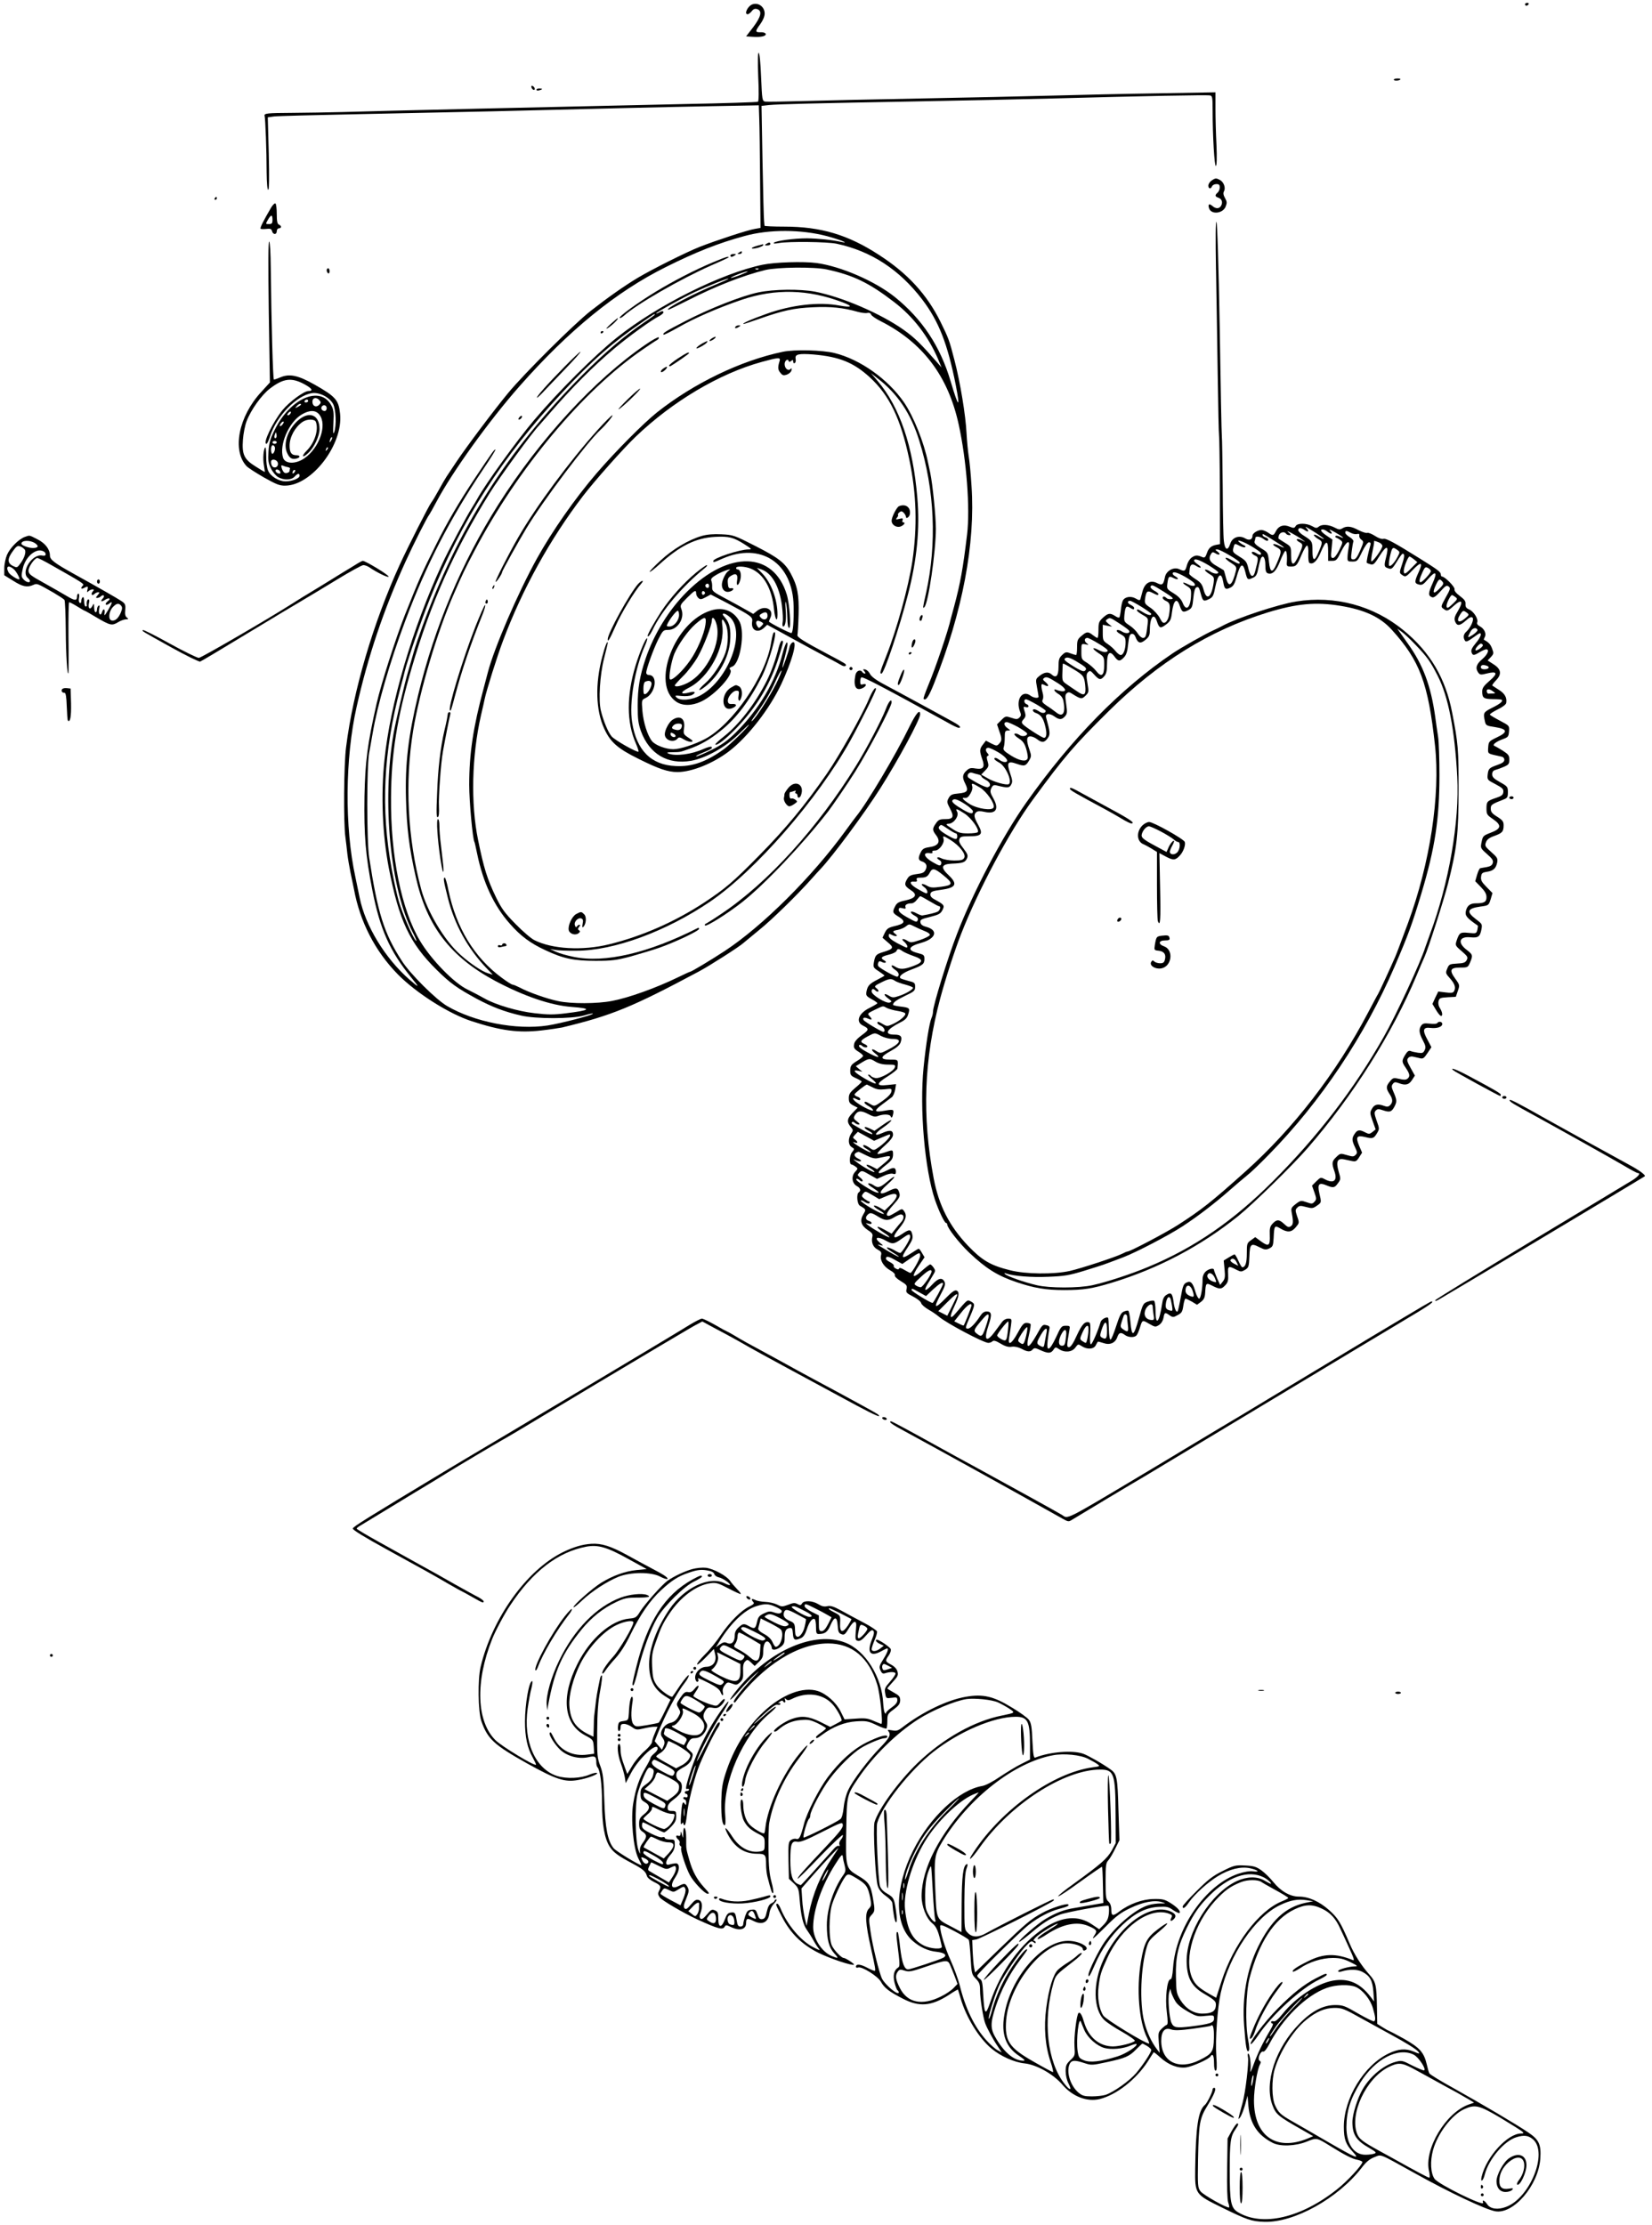 <?xml version="1.0" standalone="no"?>
<!DOCTYPE svg PUBLIC "-//W3C//DTD SVG 20010904//EN"
 "http://www.w3.org/TR/2001/REC-SVG-20010904/DTD/svg10.dtd">
<svg version="1.0" xmlns="http://www.w3.org/2000/svg"
 width="1158pt" height="1559pt" viewBox="0 0 1158 1559"
 preserveAspectRatio="xMidYMid meet">
<g transform="translate(0,1559) scale(0.1,-0.1)"
fill="#000000" stroke="none">
<path d="M5273 15559 c-32 -12 -59 -69 -32 -69 6 0 19 10 28 21 12 16 23 20
39 15 36 -12 27 -53 -28 -126 l-50 -65 47 -3 c58 -4 96 5 90 21 -2 7 -18 12
-35 11 -40 -1 -40 6 -2 58 18 25 30 53 30 73 0 47 -44 80 -87 64z"/>
<path d="M10690 15560 c0 -5 4 -10 9 -10 6 0 13 5 16 10 3 6 -1 10 -9 10 -9 0
-16 -4 -16 -10z"/>
<path d="M5315 15051 c5 -100 4 -171 -2 -174 -5 -3 -236 -11 -513 -16 -791
-17 -2185 -49 -2395 -56 -104 -3 -266 -5 -359 -6 -177 -1 -197 -3 -191 -22 5
-17 14 -247 14 -394 1 -78 5 -123 11 -123 7 0 8 82 4 254 l-7 254 44 6 c24 3
292 10 594 16 303 6 726 15 940 20 748 19 1212 30 1537 36 l327 6 3 -93 c2
-52 5 -245 6 -430 l3 -336 -40 -7 c-47 -7 -272 -81 -387 -126 -98 -39 -333
-157 -434 -217 -101 -61 -215 -142 -330 -232 -116 -91 -466 -439 -579 -576
-100 -121 -287 -370 -361 -480 -29 -44 -61 -91 -70 -105 -9 -14 -34 -56 -55
-95 -21 -38 -44 -77 -51 -85 -16 -19 -164 -311 -221 -435 -186 -406 -328 -887
-377 -1280 -16 -121 -19 -530 -5 -630 4 -33 11 -87 14 -120 4 -33 14 -91 22
-130 8 -38 19 -90 24 -115 42 -229 148 -435 308 -598 129 -131 359 -277 518
-328 205 -67 327 -83 486 -65 61 7 128 17 147 21 349 84 492 143 960 393 75
40 286 175 311 199 8 7 57 47 109 90 89 71 271 249 371 362 24 27 51 57 61 67
86 91 308 390 418 564 126 198 280 484 280 519 0 42 -30 6 -75 -86 -94 -194
-297 -536 -375 -631 -5 -6 -38 -50 -72 -97 -234 -323 -582 -669 -848 -844 -98
-64 -234 -146 -244 -146 -3 0 -40 -17 -83 -38 -154 -75 -347 -144 -463 -166
-103 -20 -287 -21 -378 -1 -78 16 -208 62 -267 94 -22 11 -45 21 -51 21 -7 0
-40 21 -75 47 -194 142 -321 351 -376 616 -9 48 -21 87 -25 87 -12 0 -10 -17
21 -141 47 -188 140 -357 274 -496 l41 -43 -33 10 c-40 11 -125 68 -194 130
-112 99 -233 303 -275 460 -95 353 -115 750 -56 1110 46 279 168 690 284 955
60 138 82 184 146 305 302 575 761 1125 1181 1412 45 31 90 61 100 66 10 6 14
14 10 18 -4 4 -46 -19 -92 -51 -358 -245 -738 -658 -1031 -1119 -257 -406
-447 -856 -563 -1336 -69 -289 -92 -479 -85 -730 5 -201 22 -341 69 -548 77
-341 242 -557 555 -725 201 -107 390 -172 538 -183 146 -11 134 -23 -45 -45
-82 -10 -123 -10 -215 1 -118 13 -274 59 -351 103 -51 28 -70 38 -120 63 -94
45 -252 207 -331 338 -132 219 -209 598 -205 1011 2 305 42 553 145 905 134
457 299 826 547 1225 70 113 302 430 347 475 3 3 34 39 70 80 158 183 311 336
454 456 98 83 261 201 317 229 16 9 29 20 29 25 0 13 -7 13 -31 0 -10 -6 -19
-9 -19 -6 0 7 187 111 271 150 93 43 230 98 235 93 2 -2 -33 -18 -79 -37 -158
-64 -378 -180 -341 -180 4 0 64 29 133 64 198 101 391 176 546 214 86 20 340
23 430 4 186 -40 296 -93 473 -229 133 -102 238 -238 307 -398 l25 -60 -26 30
c-122 139 -162 178 -240 234 -161 114 -431 230 -620 267 -107 20 -289 18 -399
-5 -115 -24 -342 -113 -515 -203 -138 -71 -158 -84 -148 -93 2 -3 48 20 101
50 115 66 281 138 445 194 237 80 467 74 707 -17 77 -29 68 -39 -21 -23 -143
27 -337 5 -513 -59 -105 -37 -176 -69 -158 -70 4 0 54 16 110 36 165 58 242
75 376 81 123 6 212 -3 313 -32 26 -7 56 -11 67 -8 13 3 23 0 27 -11 3 -9 34
-30 68 -47 294 -149 472 -384 546 -723 55 -250 81 -587 59 -771 -29 -241 -47
-341 -91 -505 -11 -41 -21 -79 -23 -85 -17 -80 -108 -348 -157 -464 -21 -51
-37 -95 -34 -98 16 -16 37 16 74 109 199 500 290 981 262 1383 -5 83 -14 177
-20 210 -5 33 -12 105 -15 160 -6 124 -44 357 -85 513 -36 140 -41 152 -97
266 -95 192 -230 340 -432 470 -216 141 -408 198 -663 198 -76 0 -138 3 -139
6 0 4 -2 18 -3 32 -2 14 -7 201 -11 417 l-7 391 53 6 c60 6 301 12 1064 26
281 5 699 14 930 20 618 17 1078 26 1098 21 15 -3 17 -16 17 -101 0 -183 13
-400 23 -393 6 4 8 58 4 147 -4 78 -7 192 -7 255 l0 114 -402 -7 c-222 -3
-556 -11 -743 -16 -187 -5 -599 -14 -915 -20 -316 -6 -687 -14 -825 -18 -137
-4 -260 -6 -271 -4 -21 4 -22 11 -29 173 -4 99 -11 169 -17 169 -6 0 -7 -60
-3 -169z m483 -1116 c90 -24 166 -55 97 -40 -61 14 -162 24 -238 25 -89 0
-217 -17 -232 -31 -6 -7 6 -7 35 -2 70 12 338 9 405 -5 242 -52 439 -181 599
-390 117 -154 178 -310 236 -602 33 -169 19 -159 -36 27 -73 247 -200 438
-393 593 -138 110 -377 214 -548 237 -91 12 -290 6 -377 -12 -289 -60 -738
-284 -1021 -510 -155 -123 -411 -378 -582 -580 -117 -138 -340 -446 -397 -550
-9 -16 -25 -43 -36 -60 -40 -63 -168 -304 -212 -400 -209 -452 -363 -977 -403
-1370 -26 -248 -14 -524 30 -755 72 -370 146 -529 337 -717 94 -93 142 -127
280 -202 107 -57 195 -91 309 -117 103 -25 360 -24 442 0 32 10 61 16 63 13 8
-8 -227 -69 -318 -83 -219 -33 -513 24 -705 137 -77 45 -259 226 -315 314
-126 194 -170 335 -230 725 -18 115 -18 639 0 735 7 39 18 99 24 135 33 198
121 502 229 790 148 395 311 711 547 1063 51 75 89 137 85 137 -9 0 -19 -14
-144 -201 -110 -165 -194 -308 -273 -467 -94 -186 -119 -243 -217 -489 -67
-171 -167 -483 -199 -623 -65 -287 -80 -407 -85 -650 -4 -275 7 -414 56 -662
53 -270 122 -424 272 -608 60 -73 58 -76 -12 -15 -171 149 -310 377 -350 575
-5 25 -19 90 -30 145 -76 350 -72 834 9 1192 79 352 189 680 343 1018 54 119
151 311 167 330 4 6 27 46 50 90 111 208 365 563 583 810 344 390 676 661
1027 835 206 103 370 168 549 216 172 48 397 47 579 -1z m-481 -231 c-3 -3
-12 -4 -19 -1 -8 3 -5 6 6 6 11 1 17 -2 13 -5z m-126 -40 c-35 -14 -65 -23
-68 -21 -5 5 97 45 117 45 8 0 -14 -10 -49 -24z m-601 -279 c0 -2 -33 -27 -74
-54 -139 -94 -281 -215 -437 -372 -524 -528 -869 -1070 -1120 -1764 -22 -60
-49 -139 -59 -175 -10 -36 -28 -96 -39 -135 -25 -82 -88 -354 -102 -434 -83
-480 -23 -1095 136 -1398 18 -35 28 -60 22 -56 -18 11 -95 187 -121 276 -14
48 -36 149 -50 225 -78 424 -59 824 61 1272 14 52 28 104 30 115 19 77 116
359 175 505 221 551 507 998 928 1448 211 227 359 356 570 500 78 54 80 55 80
47z"/>
<path d="M5370 13880 c-12 -8 -11 -10 8 -10 12 0 22 5 22 10 0 13 -11 13 -30
0z"/>
<path d="M5308 13868 c-21 -6 -38 -13 -38 -18 0 -4 18 -2 40 3 22 6 40 15 40
19 0 4 -1 8 -2 7 -2 -1 -20 -6 -40 -11z"/>
<path d="M5180 13820 c-13 -8 -12 -10 3 -10 9 0 17 5 17 10 0 12 -1 12 -20 0z"/>
<path d="M5120 13800 c0 -13 11 -13 30 0 12 8 11 10 -7 10 -13 0 -23 -4 -23
-10z"/>
<path d="M4995 13751 c-128 -54 -273 -129 -400 -206 -125 -76 -260 -174 -251
-183 3 -3 16 4 29 15 89 81 397 258 612 353 130 57 135 60 114 60 -8 0 -54
-18 -104 -39z"/>
<path d="M4280 13319 c-25 -23 -36 -36 -25 -31 30 16 90 74 73 72 -2 -1 -23
-19 -48 -41z"/>
<path d="M4210 13259 c0 -5 5 -7 10 -4 6 3 10 8 10 11 0 2 -4 4 -10 4 -5 0
-10 -5 -10 -11z"/>
<path d="M3959 13022 c-122 -124 -201 -213 -195 -219 2 -2 28 22 57 54 30 32
99 104 153 160 55 57 97 105 95 108 -3 2 -52 -44 -110 -103z"/>
<path d="M3640 12665 c-8 -9 -8 -15 -2 -15 12 0 26 19 19 26 -2 2 -10 -2 -17
-11z"/>
<path d="M9770 15032 c0 -10 36 -9 46 1 4 4 -5 7 -19 7 -15 0 -27 -4 -27 -8z"/>
<path d="M3726 14976 c3 -9 11 -16 16 -16 13 0 5 23 -10 28 -7 2 -10 -2 -6
-12z"/>
<path d="M3760 14961 c0 -5 9 -7 20 -4 11 3 20 7 20 9 0 2 -9 4 -20 4 -11 0
-20 -4 -20 -9z"/>
<path d="M8492 14324 c-12 -8 -22 -24 -22 -35 0 -22 18 -26 26 -4 4 8 17 15
30 15 19 0 24 -5 24 -24 0 -13 -7 -29 -15 -36 -20 -17 -19 -27 4 -35 25 -8 34
-31 21 -56 -13 -23 -37 -24 -62 -2 -22 19 -32 12 -23 -16 14 -46 95 -39 116
10 11 28 10 36 -4 61 -12 22 -14 35 -7 48 13 24 -2 65 -29 79 -26 14 -32 14
-59 -5z"/>
<path d="M1505 14200 c-3 -5 -1 -10 4 -10 6 0 11 5 11 10 0 6 -2 10 -4 10 -3
0 -8 -4 -11 -10z"/>
<path d="M1902 14138 c-55 -94 -82 -147 -75 -151 4 -3 23 -3 41 -1 27 3 35 0
39 -16 7 -26 33 -26 33 0 0 11 7 20 15 20 8 0 15 5 15 10 0 6 -7 13 -15 16
-11 5 -15 23 -15 74 0 38 -4 71 -9 74 -5 4 -18 -9 -29 -26z m8 -88 c0 -25 -4
-30 -25 -30 -24 0 -24 0 -7 30 22 38 32 38 32 0z"/>
<path d="M8524 13700 c3 -190 9 -525 12 -745 3 -220 7 -405 9 -412 2 -6 5
-182 6 -389 l1 -377 -22 -4 c-38 -6 -58 -22 -70 -59 -9 -27 -16 -34 -29 -29
-37 16 -50 16 -75 0 -15 -10 -30 -33 -36 -56 -12 -43 -16 -45 -55 -27 -38 17
-91 -12 -99 -56 -11 -54 -19 -60 -55 -42 -46 24 -86 2 -102 -57 -6 -23 -13
-48 -15 -55 -3 -10 -10 -10 -33 4 -33 19 -75 13 -90 -14 -5 -9 -12 -39 -14
-66 -3 -26 -8 -51 -11 -53 -3 -3 -17 2 -30 11 -35 22 -49 20 -85 -13 -28 -26
-31 -35 -31 -85 0 -31 -3 -56 -7 -56 -5 0 -19 9 -33 20 -33 26 -43 25 -79 -6
-28 -23 -31 -32 -31 -80 0 -30 -3 -54 -7 -54 -4 0 -21 5 -40 12 -29 11 -35 10
-58 -12 -21 -20 -25 -32 -25 -82 0 -66 -17 -83 -50 -53 -22 20 -53 15 -88 -15
-22 -18 -23 -22 -13 -76 6 -32 11 -61 11 -66 0 -13 -35 -9 -56 7 -58 44 -106
-27 -74 -111 9 -21 8 -31 -4 -42 -13 -13 -21 -14 -56 -2 -40 13 -42 13 -71
-16 l-30 -30 15 -45 c20 -56 20 -68 0 -90 -16 -17 -18 -17 -55 1 l-38 20 -20
-26 c-25 -32 -26 -45 -6 -103 21 -57 8 -75 -47 -66 -33 6 -44 3 -64 -16 -28
-26 -30 -48 -8 -90 25 -50 16 -63 -46 -69 -46 -4 -57 -9 -70 -32 -14 -26 -13
-31 9 -73 31 -59 24 -75 -33 -75 -38 0 -48 -4 -65 -29 -26 -36 -26 -49 -1 -81
37 -48 20 -78 -50 -87 -32 -5 -44 -12 -55 -34 -20 -38 -19 -56 4 -64 33 -10
43 -30 30 -58 -10 -21 -21 -27 -63 -32 -43 -6 -54 -12 -68 -36 -21 -36 -17
-48 27 -77 49 -31 35 -56 -40 -72 -45 -9 -58 -17 -70 -40 -21 -41 -20 -47 26
-75 50 -32 42 -48 -32 -65 -42 -10 -53 -18 -67 -47 l-16 -34 38 -33 c44 -36
40 -45 -32 -67 -50 -15 -57 -22 -66 -71 -6 -35 -5 -39 34 -64 22 -15 40 -28
40 -30 0 -2 -22 -15 -48 -28 -57 -29 -70 -43 -78 -83 -5 -28 -2 -33 35 -54 23
-12 41 -25 41 -29 0 -3 -25 -18 -55 -33 -76 -37 -99 -97 -47 -123 46 -23 45
-30 -6 -67 -31 -22 -51 -45 -54 -60 -6 -30 -2 -37 35 -60 15 -10 27 -21 27
-26 0 -5 -17 -20 -37 -32 -47 -29 -53 -36 -53 -75 0 -27 6 -34 40 -49 22 -10
40 -21 40 -24 0 -4 -20 -24 -45 -44 -37 -32 -45 -44 -45 -72 0 -28 5 -37 31
-51 l31 -16 -37 -38 c-39 -40 -41 -64 -7 -102 13 -16 13 -20 -2 -42 -22 -35
-21 -78 4 -94 21 -13 21 -13 2 -37 -18 -22 -20 -85 -3 -85 4 0 16 -6 27 -14
19 -14 19 -15 -2 -38 -28 -30 -22 -80 12 -99 25 -13 31 -33 14 -44 -18 -11
-12 -83 8 -94 44 -26 44 -26 24 -60 -27 -44 -16 -79 32 -111 30 -19 36 -29 31
-47 -9 -38 5 -73 37 -89 24 -13 29 -20 24 -40 -9 -35 18 -79 63 -105 24 -13
37 -27 34 -35 -3 -8 13 -24 41 -41 41 -25 46 -31 41 -55 -6 -24 -2 -29 45 -53
29 -15 55 -35 57 -46 3 -11 26 -31 52 -46 25 -14 57 -36 71 -48 49 -44 315
-185 348 -185 10 0 23 5 29 11 8 8 24 4 57 -16 33 -20 56 -26 79 -22 20 3 45
-3 67 -14 42 -23 63 -24 79 -5 11 12 18 12 54 -5 54 -24 73 -24 91 2 14 21 16
21 40 5 40 -26 91 -21 114 11 19 26 20 26 45 10 38 -25 84 -22 98 6 6 12 13
24 15 25 1 2 18 -2 38 -9 45 -16 83 -1 98 41 11 33 25 37 54 15 24 -18 68 -19
81 -2 6 6 16 30 23 52 18 58 17 57 65 29 42 -24 45 -24 69 -9 16 10 28 30 32
51 7 39 11 40 43 17 22 -15 26 -15 57 2 28 15 33 24 39 66 4 27 11 49 15 49 5
0 25 -10 45 -21 l36 -22 27 20 c21 16 28 30 30 64 4 70 6 72 51 49 51 -26 63
-25 90 4 19 20 22 34 20 77 -3 60 1 61 59 31 30 -15 34 -15 60 0 25 16 27 22
30 93 3 89 11 96 71 65 36 -18 45 -19 69 -8 24 12 27 19 30 73 4 88 6 91 48
66 49 -29 77 -27 107 9 25 30 26 31 10 76 -14 42 -14 47 1 62 14 14 22 15 62
4 41 -11 48 -10 75 9 33 23 33 21 17 89 -14 63 -2 76 50 54 48 -20 58 -18 81
15 20 27 20 30 4 84 -19 68 -8 93 39 83 15 -3 41 -9 56 -12 25 -5 32 -1 49 26
l21 33 -21 49 c-26 62 -16 75 44 60 50 -13 60 -10 82 28 17 28 17 32 -3 87
-17 49 -18 59 -6 71 11 12 21 12 47 3 50 -17 63 -14 83 23 19 36 19 47 -7 107
-13 29 -14 40 -4 53 10 14 18 15 40 7 49 -19 73 -13 95 21 l20 31 -30 54 c-25
45 -28 56 -17 69 7 9 21 13 33 10 12 -2 33 -8 48 -11 23 -6 30 -1 54 35 l28
42 -28 53 c-37 67 -31 89 22 82 46 -5 82 7 82 28 0 16 -25 21 -35 6 -3 -6 -26
-7 -52 -4 -38 4 -49 2 -60 -13 -19 -26 -16 -53 11 -104 19 -36 22 -49 13 -68
-10 -21 -16 -23 -47 -19 -19 3 -43 8 -52 12 -13 5 -23 -2 -38 -27 -25 -42 -25
-48 5 -92 28 -42 31 -59 11 -75 -10 -8 -26 -9 -57 -1 -41 9 -45 8 -66 -18 -28
-33 -28 -49 -3 -87 24 -36 25 -58 5 -79 -12 -12 -22 -13 -41 -6 -44 17 -69 12
-86 -18 -16 -27 -16 -32 4 -87 l21 -59 -22 -18 c-21 -16 -25 -16 -51 -3 -40
21 -55 19 -74 -10 -21 -31 -20 -47 3 -95 16 -34 17 -40 3 -53 -13 -13 -20 -13
-61 -1 -44 13 -46 13 -73 -13 -32 -30 -34 -44 -14 -100 23 -66 -4 -89 -66 -57
-30 16 -31 15 -61 -14 l-30 -30 17 -48 c15 -43 15 -49 0 -65 -14 -16 -20 -16
-56 -3 -38 13 -41 13 -75 -13 -32 -25 -34 -30 -28 -62 12 -62 11 -83 -7 -94
-14 -9 -23 -6 -46 16 -35 33 -52 34 -81 3 -18 -19 -22 -33 -20 -80 3 -75 -7
-84 -60 -46 l-42 31 -29 -21 c-29 -20 -30 -25 -30 -94 0 -66 -10 -96 -32 -96
-4 0 -16 20 -27 45 -11 25 -23 45 -27 45 -4 0 -22 -10 -42 -22 l-34 -21 6 -62
c5 -52 3 -66 -13 -86 l-18 -23 -22 48 c-11 27 -21 52 -21 57 0 16 -36 9 -58
-11 -14 -13 -22 -33 -22 -53 0 -64 -13 -137 -24 -137 -6 0 -18 20 -25 44 -19
67 -34 83 -63 69 -21 -9 -27 -23 -41 -103 -9 -51 -19 -95 -22 -99 -10 -10 -23
20 -29 70 -8 57 -18 66 -50 45 -17 -11 -25 -28 -30 -63 -19 -131 -46 -159 -46
-48 0 35 -5 67 -10 70 -6 3 -25 1 -44 -6 -32 -11 -35 -17 -61 -111 -38 -137
-51 -143 -61 -30 -4 40 -10 75 -15 77 -4 3 -18 0 -32 -6 -19 -8 -30 -31 -53
-102 -16 -50 -33 -92 -39 -94 -6 -2 -11 28 -12 73 -1 42 -3 77 -5 79 -10 11
-48 -10 -53 -29 -17 -59 -59 -156 -68 -156 -6 0 -8 30 -5 75 3 49 1 76 -6 78
-30 10 -50 -10 -87 -89 -25 -57 -44 -84 -55 -84 -17 0 -17 10 2 118 6 30 5 32
-25 32 -29 0 -34 -5 -68 -80 -46 -98 -69 -107 -59 -23 4 31 9 67 12 79 4 16 0
23 -17 27 -30 8 -32 6 -73 -68 -58 -102 -78 -102 -53 2 9 36 14 70 11 75 -3 4
-16 8 -29 8 -19 0 -31 -14 -61 -70 -43 -79 -71 -94 -60 -32 4 20 9 58 13 85 6
45 5 47 -20 47 -16 0 -33 -10 -44 -25 -10 -13 -33 -45 -52 -70 -59 -79 -77
-55 -40 53 24 71 20 92 -15 92 -17 0 -31 -10 -45 -32 -33 -51 -69 -88 -86 -88
-20 0 -20 5 15 85 36 85 36 88 6 105 -26 14 -22 17 -109 -85 -39 -46 -43 -24
-8 49 35 74 39 104 15 113 -12 4 -33 -11 -71 -50 -83 -85 -93 -78 -37 26 29
54 33 70 24 87 -16 30 -43 24 -84 -20 -46 -50 -65 -52 -36 -2 13 20 31 51 41
68 17 27 17 32 3 52 -8 12 -19 22 -23 22 -5 0 -31 -20 -59 -45 -28 -26 -53
-41 -57 -35 -3 5 12 37 35 70 l41 60 -18 30 c-9 17 -20 30 -23 30 -3 0 -25
-14 -50 -30 -73 -48 -79 -38 -24 44 29 45 35 60 29 85 -8 38 -21 39 -70 5 -65
-44 -75 -26 -22 38 48 59 57 91 34 122 -13 18 -15 17 -55 -8 -23 -14 -46 -26
-51 -26 -26 0 -17 24 30 76 42 47 50 60 44 82 -10 40 -23 42 -74 17 -71 -36
-78 -14 -13 43 66 59 69 78 3 23 -54 -45 -66 -48 -99 -25 -12 8 -28 14 -35 11
-6 -2 7 -16 31 -30 46 -30 54 -42 20 -31 -26 8 -124 70 -133 84 -9 14 8 13 23
-2 6 -6 15 -9 18 -5 4 4 -3 15 -16 25 -21 17 -21 19 -6 35 16 16 21 15 71 -14
l53 -30 46 21 c27 13 53 19 65 15 17 -5 21 -2 21 14 0 31 -16 34 -59 11 -77
-39 -83 -20 -11 36 41 32 49 45 50 72 0 37 0 37 -59 16 -24 -8 -46 -12 -50 -9
-3 4 20 30 52 58 39 35 57 59 57 75 0 33 -22 36 -74 13 -63 -28 -60 -6 6 39
28 19 53 41 56 49 2 7 -23 -6 -57 -30 l-61 -43 -35 17 c-44 21 -46 3 -2 -19
17 -10 27 -19 21 -21 -6 -2 -40 13 -75 33 -77 44 -74 42 -65 51 3 4 12 1 18
-5 7 -7 19 -12 27 -12 11 1 7 8 -11 21 -23 17 -26 24 -18 40 20 36 43 40 93
14 37 -20 51 -23 72 -15 36 14 82 13 88 -2 6 -18 14 -8 19 22 3 27 1 28 -79
14 -57 -9 -55 6 5 50 26 19 54 41 64 48 9 7 19 31 23 52 l6 39 -60 -6 c-82 -9
-81 9 4 62 36 23 66 47 66 54 6 64 8 62 -51 62 -74 0 -72 19 5 61 40 22 62 41
68 59 14 40 3 55 -42 55 -76 0 -59 35 39 85 36 18 49 31 57 59 13 42 10 45
-57 53 -27 3 -50 9 -50 12 1 17 21 32 85 63 64 30 70 36 70 63 0 28 -4 31 -49
42 -26 7 -51 15 -54 18 -14 14 18 39 77 61 80 30 91 39 91 75 0 26 -5 30 -45
40 -79 20 -70 47 25 73 101 29 119 87 34 111 -28 7 -40 17 -42 32 -3 18 6 23
68 38 60 15 73 22 86 47 17 33 14 38 -54 75 -23 12 -32 24 -30 38 3 17 15 22
76 30 104 14 117 40 52 102 -58 54 -52 77 20 81 80 3 95 9 108 36 9 21 6 30
-24 70 -26 32 -34 51 -29 65 6 18 15 21 69 21 88 0 99 15 63 80 -30 54 -33 72
-13 89 10 8 26 9 57 2 80 -18 104 19 63 93 -23 41 -25 51 -15 73 9 19 17 24
34 20 80 -20 93 -19 105 5 11 19 9 32 -7 79 -26 76 -17 89 45 67 55 -19 64
-17 88 23 16 28 17 33 2 76 -23 67 -21 93 7 93 12 0 33 -9 47 -20 33 -26 51
-25 74 7 19 26 18 41 -11 146 -7 27 23 31 56 8 36 -26 53 -26 76 -1 16 18 17
28 9 85 -8 53 -8 68 4 77 10 9 19 9 35 -2 64 -40 70 -41 96 -15 24 23 24 27
14 87 -9 52 -8 66 4 78 13 13 18 11 43 -17 35 -39 46 -40 71 -11 14 16 19 37
19 83 0 81 18 100 51 56 27 -37 39 -38 68 -7 17 18 24 41 29 92 6 54 11 69 24
72 11 2 21 -5 27 -20 17 -46 35 -51 70 -22 25 20 31 34 31 64 0 95 28 132 50
65 16 -48 25 -51 64 -21 29 22 35 33 41 83 11 87 35 109 55 48 15 -45 23 -49
59 -31 26 14 30 21 36 85 4 45 12 71 21 75 16 6 19 2 33 -51 13 -47 19 -50 60
-29 23 12 29 25 40 83 19 94 43 108 56 33 8 -48 16 -54 49 -38 20 9 30 25 42
67 28 103 46 115 64 41 13 -54 16 -56 54 -38 21 9 28 22 37 68 6 31 15 63 19
70 15 24 30 -1 30 -51 0 -36 4 -51 16 -56 33 -12 60 14 88 86 15 39 32 71 37
71 9 0 13 -41 9 -87 -1 -19 4 -23 27 -23 39 0 45 6 77 83 16 37 33 66 39 64 6
-2 10 -26 8 -59 -1 -31 2 -59 7 -62 25 -15 55 12 80 74 37 87 52 89 52 6 l0
-66 30 0 c27 0 33 7 61 65 37 74 66 89 53 28 -4 -21 -8 -51 -8 -68 -1 -28 2
-30 34 -30 33 0 37 3 68 68 19 39 39 67 48 67 10 0 14 -6 11 -17 -18 -63 -30
-123 -26 -127 2 -2 14 -7 26 -10 20 -6 28 1 64 59 50 79 67 75 45 -11 -16 -62
-14 -68 21 -78 18 -6 26 2 55 49 18 30 36 55 40 55 15 0 15 -18 -4 -75 -19
-56 -19 -60 -2 -72 26 -19 28 -18 77 33 58 61 74 55 42 -14 -31 -68 -31 -80 1
-88 23 -6 32 0 66 40 54 62 66 47 29 -34 -30 -67 -31 -84 -3 -95 12 -5 29 7
59 41 36 40 44 45 58 34 14 -11 11 -20 -21 -77 -34 -62 -35 -65 -17 -78 26
-20 31 -19 75 21 55 49 68 32 29 -35 -25 -41 -29 -56 -21 -76 13 -33 32 -32
75 6 27 24 39 29 47 21 13 -13 -13 -71 -44 -99 -20 -18 -23 -40 -9 -62 7 -11
19 -7 60 23 44 32 51 35 51 19 0 -11 -16 -38 -36 -61 -25 -30 -34 -48 -29 -62
8 -25 16 -25 57 0 18 11 39 20 46 20 25 0 11 -36 -28 -69 -42 -35 -50 -64 -27
-95 11 -15 18 -16 61 -5 72 18 78 0 17 -52 -40 -35 -51 -50 -51 -74 0 -46 10
-53 74 -54 32 0 61 -2 63 -5 10 -10 -11 -28 -68 -56 -61 -31 -63 -35 -50 -95
6 -28 10 -31 71 -40 88 -14 92 -35 13 -72 -56 -27 -58 -30 -61 -70 -3 -41 -2
-42 35 -52 21 -5 47 -11 58 -13 12 -2 20 -11 20 -22 0 -14 -13 -24 -48 -36
-59 -21 -64 -26 -69 -70 -3 -34 -1 -36 55 -65 49 -26 57 -34 55 -55 -2 -20
-12 -28 -48 -40 -66 -22 -70 -27 -70 -75 0 -41 3 -46 46 -75 62 -43 58 -67
-16 -95 -52 -20 -56 -23 -64 -64 -9 -43 -9 -44 37 -85 38 -33 46 -46 41 -63
-4 -16 -16 -24 -43 -29 -20 -3 -40 -7 -45 -8 -5 -1 -15 -22 -22 -46 l-13 -45
39 -40 c29 -30 40 -49 40 -72 0 -33 -16 -43 -76 -43 -39 0 -61 -17 -69 -56 -6
-31 7 -47 84 -100 2 -2 0 -15 -3 -30 -7 -26 -9 -26 -61 -21 -59 6 -65 2 -84
-53 -11 -34 -11 -36 35 -75 42 -37 46 -43 35 -63 -9 -17 -22 -22 -67 -24 -52
-3 -57 -5 -69 -35 -13 -31 -12 -34 20 -70 34 -38 42 -66 26 -91 -6 -10 -22
-11 -59 -6 l-50 6 -21 -43 -20 -44 24 -40 c12 -21 28 -41 34 -43 16 -5 13 25
-5 53 -10 15 -14 34 -10 49 5 22 12 25 64 28 l57 3 14 41 c14 40 14 42 -18 86
-43 60 -36 78 35 78 52 0 54 1 69 36 21 50 19 55 -25 89 -65 50 -51 95 28 87
55 -5 67 4 77 58 6 33 4 37 -39 69 -69 52 -61 75 29 88 60 8 60 8 74 51 l13
44 -42 43 c-33 33 -41 48 -38 71 3 25 8 30 41 35 45 7 63 23 72 65 5 28 1 36
-41 73 -43 38 -47 44 -38 68 7 20 22 32 58 45 56 20 66 30 66 75 0 26 -7 36
-45 60 -36 22 -45 34 -45 56 0 28 4 31 93 66 23 9 27 16 27 50 0 37 -3 41 -55
70 -43 24 -55 36 -55 55 0 17 7 27 23 31 12 3 39 13 60 22 32 14 37 20 37 50
0 29 -6 37 -46 63 -26 16 -52 31 -58 33 -18 7 9 29 57 47 39 14 42 18 45 55 3
40 2 40 -64 75 -36 19 -68 38 -70 42 -3 4 21 20 53 36 34 16 59 35 61 45 7 37
-9 67 -51 93 -23 15 -44 28 -46 30 -3 3 9 19 26 37 42 43 36 79 -19 113 l-40
26 22 23 c21 23 22 27 9 61 -12 31 -24 43 -57 61 -2 1 1 9 6 19 13 23 -3 58
-34 75 -16 8 -23 18 -19 28 9 23 -24 76 -56 90 -21 9 -27 18 -26 38 2 20 -8
33 -40 57 -27 20 -40 37 -37 47 4 16 -68 89 -88 89 -4 0 -8 6 -8 14 0 18 -22
34 -142 109 -184 115 -243 147 -261 141 -11 -3 -35 5 -59 21 -22 14 -46 24
-54 21 -8 -3 -35 6 -61 19 -51 28 -83 31 -113 13 -16 -10 -26 -10 -52 4 -44
23 -91 26 -113 8 -15 -12 -21 -12 -47 3 -39 22 -104 23 -116 0 -8 -14 -14 -15
-41 -4 -42 18 -77 7 -96 -29 -18 -35 -22 -36 -55 -13 -13 9 -33 18 -45 19 -25
2 -65 -22 -65 -39 0 -28 -22 -37 -51 -20 -42 25 -91 8 -105 -37 -18 -54 -38
-44 -45 20 -4 30 -7 201 -8 380 -2 179 -4 337 -6 351 -2 15 -9 357 -15 760 -8
452 -17 738 -23 744 -6 7 -7 -108 -3 -335z m704 -1847 c28 -19 52 -36 52 -39
0 -3 -16 4 -35 16 -19 12 -35 17 -35 11 0 -5 13 -18 30 -28 33 -19 33 -22 -1
-100 -25 -59 -39 -54 -39 15 0 67 -2 71 -57 106 -24 14 -43 33 -43 41 0 19 20
19 48 -1 24 -16 30 -7 10 15 -16 17 -6 12 70 -36z m187 -31 c-2 -2 -13 2 -25
8 -12 6 -25 8 -28 4 -4 -4 -2 -9 4 -11 6 -2 20 -10 30 -18 18 -13 18 -15 -8
-69 -17 -34 -34 -56 -44 -56 -15 0 -16 9 -10 65 l6 64 -40 27 c-40 27 -51 44
-27 44 6 0 21 -7 31 -15 29 -22 42 -18 21 5 -13 14 -2 10 37 -12 31 -18 54
-34 53 -36z m-284 -15 c24 -17 23 -17 -8 -2 -35 17 -47 3 -13 -15 26 -14 25
-21 -6 -91 -35 -78 -54 -78 -54 1 0 59 0 60 -42 86 -24 15 -45 28 -46 30 -2 1
-1 12 3 23 7 22 39 29 50 11 3 -5 14 -10 23 -10 13 0 12 5 -8 21 -28 23 60
-24 101 -54z m338 49 c13 -7 33 -11 43 -8 14 3 19 0 16 -11 -2 -9 5 -22 15
-29 17 -13 17 -16 -9 -76 -20 -46 -32 -62 -46 -62 -19 0 -20 4 -13 57 4 31 9
62 12 69 2 6 -9 20 -26 30 -17 10 -31 24 -31 31 0 16 8 16 39 -1z m-531 -59
c66 -41 83 -58 31 -32 -17 9 -36 14 -42 12 -7 -2 3 -12 21 -21 38 -20 38 -30
0 -118 -29 -67 -45 -62 -53 16 -7 64 -7 65 -57 95 -35 22 -48 36 -44 47 3 9 6
20 6 25 0 14 33 10 54 -6 23 -17 36 -19 36 -6 0 5 -9 13 -20 16 -11 3 -20 11
-20 16 0 11 -1 12 88 -44z m-169 -33 c34 -20 64 -41 67 -46 11 -18 -6 -21 -30
-4 -15 9 -27 12 -31 6 -3 -5 6 -15 20 -22 28 -12 28 -17 4 -109 -13 -52 -34
-45 -48 16 -11 48 -17 56 -62 84 -46 28 -50 34 -44 59 9 36 8 36 45 17 18 -9
35 -13 38 -9 4 4 2 9 -4 11 -6 2 -20 10 -30 18 -41 31 14 15 75 -21z m895 26
c14 -5 26 -17 26 -26 0 -21 -73 -121 -78 -106 -2 6 2 38 9 69 7 32 12 61 11
66 -3 9 2 9 32 -3z m131 -54 c19 -14 19 -15 0 -51 -23 -43 -51 -70 -58 -58 -3
5 -1 29 4 54 17 77 20 80 54 55z m-1175 -38 c39 -22 70 -45 70 -50 0 -13 -10
-10 -57 17 -54 32 -57 14 -3 -20 35 -22 39 -29 34 -53 -27 -108 -52 -126 -71
-48 -7 26 -13 49 -15 50 -2 2 -24 15 -50 30 -49 27 -60 52 -38 86 8 13 13 13
31 2 27 -17 39 -6 13 13 -18 13 -18 14 -1 15 10 0 49 -19 87 -42z m1291 -27
l24 -20 -40 -40 c-44 -46 -55 -50 -55 -21 0 25 30 100 40 100 4 0 18 -9 31
-19z m-1439 -42 c37 -23 68 -45 68 -50 0 -14 -34 -10 -58 7 -12 8 -28 14 -34
12 -6 -2 6 -15 26 -28 37 -22 38 -25 33 -65 -15 -103 -49 -127 -70 -48 -10 38
-20 52 -57 75 -25 16 -45 33 -44 38 1 6 2 18 3 28 3 37 17 45 45 27 15 -10 29
-15 32 -12 3 3 -6 13 -20 22 -14 10 -26 21 -26 26 0 19 37 7 102 -32z m1558
-41 c0 -14 -60 -78 -72 -78 -13 0 -9 22 12 68 17 38 22 42 40 32 11 -6 20 -16
20 -22z m-1726 -38 c30 -17 59 -37 66 -45 18 -22 -6 -28 -41 -10 -41 22 -49
12 -10 -11 27 -16 31 -24 30 -59 -2 -93 -34 -124 -59 -59 -11 26 -30 46 -64
67 -47 29 -48 31 -43 69 7 50 11 54 42 38 14 -7 28 -11 31 -7 3 3 -4 10 -15
17 -12 6 -21 15 -21 20 0 18 29 10 84 -20z m1807 -36 c11 -13 7 -21 -24 -52
-41 -41 -49 -28 -20 33 19 39 25 42 44 19z m-1952 -71 c63 -40 72 -49 52 -51
-13 -2 -28 1 -34 7 -14 14 -27 14 -27 1 0 -6 11 -16 25 -22 27 -12 30 -31 19
-101 -4 -22 -15 -42 -25 -48 -15 -8 -22 -3 -39 30 -11 22 -40 54 -64 71 -42
28 -44 32 -39 68 8 50 16 56 51 38 35 -18 42 -19 42 -8 0 4 -14 15 -31 24 -17
10 -27 22 -24 28 9 15 11 14 94 -37z m2043 -37 c16 -12 15 -15 -15 -44 -37
-36 -47 -39 -47 -17 0 20 28 75 38 75 4 0 15 -7 24 -14z m-2201 -68 c38 -24
69 -46 69 -50 0 -14 -24 -9 -58 12 -36 22 -42 24 -42 12 0 -5 18 -18 40 -31
39 -22 39 -23 34 -69 -9 -79 -13 -92 -32 -92 -10 0 -26 14 -36 30 -10 17 -36
43 -58 57 -39 26 -40 28 -36 75 6 58 13 66 38 50 24 -15 30 -15 30 -2 0 6 -11
15 -25 22 -23 10 -25 28 -3 28 6 0 42 -19 79 -42z m2282 -42 c16 -13 16 -15
-14 -40 -45 -38 -65 -20 -33 29 19 29 22 29 47 11z m-2436 -75 c33 -21 64 -44
67 -50 12 -20 -23 -24 -50 -6 -15 10 -30 13 -35 8 -5 -5 6 -17 26 -27 30 -17
35 -24 35 -57 0 -48 -15 -89 -34 -89 -8 0 -24 12 -36 27 -11 15 -36 37 -55 50
-33 22 -35 27 -35 79 l0 56 33 -7 32 -6 -25 20 c-21 18 -23 22 -10 31 21 14
21 14 87 -29z m2510 -46 c1 -5 -13 -20 -32 -33 -39 -25 -41 -23 -19 19 14 29
43 37 51 14z m-2655 -96 c38 -22 66 -44 63 -50 -9 -13 -32 -11 -66 7 -47 24
-46 9 0 -22 40 -26 41 -28 41 -86 0 -74 -20 -87 -57 -39 -14 18 -43 43 -64 57
-38 23 -39 26 -39 79 0 55 0 55 28 50 25 -6 26 -5 8 9 -18 15 -15 36 7 36 6 0
42 -18 79 -41z m2692 -8 c7 -10 -43 -46 -51 -37 -7 7 26 46 38 46 4 0 10 -4
13 -9z m-2811 -139 c29 -19 35 -28 26 -38 -9 -12 -19 -10 -58 11 -25 14 -57
35 -71 45 -21 16 -22 22 -11 29 16 10 46 -3 114 -47z m-64 -28 c77 -46 81 -52
88 -117 7 -69 -6 -78 -59 -40 -23 15 -55 37 -72 49 -29 20 -31 24 -29 80 1 32
2 60 3 62 1 5 12 0 69 -34z m2905 20 c22 -9 10 -24 -20 -24 -15 0 -24 6 -24
15 0 16 17 19 44 9z m-3006 -123 c52 -33 63 -57 26 -55 -10 1 -27 5 -36 9 -29
12 -20 -9 11 -28 18 -10 31 -28 35 -48 17 -87 -4 -119 -52 -80 -15 12 -44 33
-65 46 -29 20 -36 29 -28 42 5 10 5 29 0 47 -5 17 -9 39 -9 49 0 15 3 16 21 7
30 -17 36 -4 8 20 -20 16 -21 21 -10 29 17 11 30 6 99 -38z m3048 -56 c19 -14
18 -14 -3 -15 -13 0 -26 0 -30 -1 -5 0 -9 7 -11 15 -4 20 18 21 44 1z m-3199
-92 c34 -20 63 -40 63 -44 0 -17 -23 -20 -45 -5 -13 9 -29 16 -35 16 -17 0
-11 -18 8 -25 36 -12 54 -35 67 -87 15 -55 12 -88 -7 -88 -14 0 -133 77 -149
96 -9 11 -8 19 6 34 15 17 17 26 7 56 -10 32 -9 34 9 29 22 -7 26 13 4 21 -18
7 -20 34 -3 34 6 0 40 -17 75 -37z m-130 -158 c34 -20 63 -40 63 -46 0 -16
-32 -23 -51 -11 -10 7 -23 12 -29 12 -19 0 -9 -15 25 -37 26 -17 38 -35 49
-73 8 -28 13 -57 9 -65 -9 -25 -56 -17 -117 21 -49 31 -57 40 -50 58 4 11 7
42 7 69 0 41 3 47 21 48 21 0 21 0 -1 16 -27 18 -30 43 -6 43 9 0 45 -16 80
-35z m-137 -178 c56 -34 78 -67 43 -67 -10 0 -27 7 -37 15 -22 16 -36 19 -36
7 0 -4 15 -16 34 -26 46 -24 94 -134 67 -151 -16 -9 -104 15 -149 42 l-44 25
28 29 c25 26 26 32 17 63 -8 26 -8 36 1 39 8 3 8 8 -1 18 -18 19 -16 39 5 39
9 0 42 -15 72 -33z m-142 -154 c12 -3 22 -9 22 -14 0 -5 14 -15 30 -24 32 -17
40 -42 15 -51 -12 -5 -73 25 -133 64 -21 14 -3 45 22 37 11 -4 31 -9 44 -12z
m12 -92 c47 -29 105 -113 95 -139 -9 -25 -115 -10 -170 25 -40 25 -58 45 -37
42 19 -3 29 3 45 31 11 18 16 39 12 50 -8 26 0 24 55 -9z m-105 -116 c30 -19
55 -42 55 -50 0 -21 -17 -19 -69 11 -58 34 -82 54 -75 65 10 16 35 9 89 -26z
m-4 -66 c47 -30 105 -111 93 -130 -3 -5 -33 -9 -68 -9 -54 0 -69 5 -112 33
-48 31 -48 32 -21 35 36 4 71 56 56 84 -14 25 -3 23 52 -13z m-114 -109 c24
-16 48 -30 54 -30 5 0 9 -9 9 -20 0 -28 -15 -25 -77 12 -50 30 -62 46 -46 61
10 10 11 10 60 -23z m17 -77 c62 -39 109 -99 95 -124 -8 -15 -21 -19 -70 -19
-34 0 -73 7 -89 15 -31 16 -43 3 -13 -13 10 -6 14 -16 10 -27 -6 -15 -13 -13
-60 14 -59 34 -72 68 -23 63 18 -3 26 0 22 7 -5 7 3 11 19 11 29 0 68 54 59
82 -7 24 -2 23 50 -9z m-52 -246 c72 -58 69 -70 -16 -81 -58 -8 -74 -7 -99 8
-35 20 -50 12 -19 -10 21 -14 31 -44 15 -44 -5 0 -32 14 -61 31 -53 30 -65 56
-22 51 16 -1 21 2 16 13 -4 11 2 15 27 15 38 0 50 7 66 38 17 31 33 28 93 -21z
m-96 -182 c32 -19 61 -35 66 -35 15 0 8 -29 -9 -38 -15 -8 -63 -20 -108 -27
-5 -1 -24 6 -42 16 -18 10 -35 14 -38 9 -3 -5 8 -16 24 -25 20 -10 28 -20 25
-30 -8 -20 -7 -20 -75 17 -40 22 -59 39 -59 51 0 16 5 18 26 13 21 -6 25 -4
21 8 -6 15 12 26 43 26 11 0 27 11 37 25 10 13 21 25 24 25 4 0 33 -16 65 -35z
m-33 -210 c22 -8 37 -20 35 -27 -2 -7 -33 -23 -69 -35 -57 -19 -66 -20 -86 -7
-32 21 -52 17 -25 -5 20 -18 30 -41 16 -41 -3 0 -33 14 -65 31 -40 22 -59 38
-59 51 0 15 3 17 19 8 29 -15 50 -12 29 4 -25 19 -23 23 16 30 19 4 45 15 57
25 21 17 23 17 58 -1 20 -10 53 -25 74 -33z m-155 -141 c12 -8 46 -23 75 -33
71 -24 71 -43 2 -69 -68 -26 -97 -27 -130 -6 -15 10 -25 12 -25 5 0 -6 11 -18
25 -27 25 -16 32 -38 16 -48 -8 -5 -113 52 -133 72 -5 5 -6 16 -2 25 5 13 10
14 26 6 24 -13 40 -1 15 12 -28 16 -20 26 32 39 27 6 52 18 55 26 7 18 16 18
44 -2z m-53 -208 c11 -7 44 -19 73 -26 28 -8 52 -17 52 -22 0 -12 -53 -43
-101 -58 -36 -12 -44 -12 -70 4 -37 22 -38 4 -1 -22 24 -18 25 -21 9 -27 -24
-10 -127 53 -127 77 0 21 11 23 28 6 6 -6 15 -9 19 -5 3 4 -2 13 -12 21 -20
15 -17 18 45 48 44 21 60 22 85 4z m-57 -190 c15 -7 48 -16 74 -20 26 -4 50
-11 53 -17 9 -13 -37 -52 -85 -74 -39 -18 -43 -18 -70 -2 -32 19 -40 21 -40 9
0 -5 11 -14 25 -20 24 -11 35 -42 16 -42 -13 0 -130 70 -137 82 -10 17 5 22
31 10 29 -13 32 -6 9 19 -15 16 -12 19 38 43 64 30 54 29 86 12z m-41 -196
c21 -11 57 -20 80 -20 71 0 55 -33 -39 -79 -45 -23 -48 -23 -74 -7 -35 24 -44
11 -10 -15 40 -31 25 -34 -31 -5 -63 32 -90 53 -80 62 4 4 13 2 19 -4 13 -13
38 -16 38 -4 0 4 -10 12 -22 17 -32 14 -27 25 23 52 53 28 50 28 96 3z m-39
-180 c22 -13 50 -20 86 -20 47 0 54 -2 49 -18 -7 -29 -107 -84 -138 -76 -14 3
-28 10 -31 15 -3 5 -11 9 -17 9 -7 0 4 -14 23 -29 54 -45 32 -45 -48 1 -74 43
-92 65 -44 54 l27 -6 -23 19 -23 20 23 14 c69 43 72 44 116 17z m-22 -179 c28
-15 48 -18 86 -14 48 6 50 5 46 -17 -2 -14 -24 -38 -61 -64 -57 -40 -57 -40
-86 -23 -32 19 -41 21 -41 10 0 -5 14 -16 30 -25 17 -9 30 -22 30 -28 0 -11
-66 19 -112 52 -32 22 -39 44 -9 28 24 -12 31 -13 31 -1 0 5 -9 13 -20 16 -11
3 -20 11 -20 16 0 8 77 69 87 69 1 0 19 -9 39 -19z m62 -353 c28 12 53 22 56
22 25 0 -33 -64 -89 -99 -20 -13 -26 -12 -54 9 -18 12 -35 19 -39 15 -4 -4 1
-12 12 -19 52 -31 53 -43 1 -15 -62 33 -107 67 -72 53 22 -8 22 5 0 21 -17 13
-17 14 1 34 l19 20 57 -31 57 -32 51 22z m-106 -124 c35 -18 60 -24 79 -20 16
3 43 9 59 12 43 9 38 -7 -16 -51 l-46 -38 -34 18 c-43 23 -56 13 -15 -11 17
-10 31 -22 31 -26 0 -10 -92 41 -129 72 -24 19 -24 20 -3 10 13 -6 28 -9 35
-7 7 2 0 10 -15 17 -37 17 -37 39 0 49 1 1 26 -11 54 -25z m46 -280 l45 -27
54 23 c87 36 92 -2 9 -79 l-25 -24 -35 21 c-20 12 -38 17 -40 13 -3 -4 13 -18
35 -30 53 -30 43 -39 -12 -10 -60 30 -120 71 -115 77 3 3 17 -3 30 -12 15 -9
27 -12 31 -6 3 6 3 10 -2 10 -4 0 -19 9 -33 19 -20 16 -22 21 -11 35 17 21 16
21 69 -10z m37 -149 c49 -30 70 -31 113 -5 18 11 39 20 46 20 24 0 26 -27 4
-52 -11 -13 -31 -36 -44 -53 l-24 -30 -50 28 c-64 36 -66 20 -2 -22 26 -17 42
-31 35 -31 -13 0 -116 59 -148 85 -20 16 -20 16 3 10 27 -8 30 11 2 20 -23 7
-26 25 -8 43 17 17 28 15 73 -13z m225 -142 c0 -19 -58 -113 -70 -113 -5 0
-25 9 -44 21 -20 11 -41 19 -48 17 -6 -2 10 -16 35 -31 26 -16 47 -30 47 -33
0 -5 -61 29 -125 69 -28 17 -28 18 -5 12 25 -6 24 -5 -5 19 -42 36 -12 44 45
12 47 -27 57 -25 114 16 45 32 56 35 56 11z m70 -133 c0 -20 -57 -120 -68
-120 -4 0 -23 10 -42 21 -22 14 -36 17 -38 10 -3 -8 -9 -8 -23 0 -11 5 -17 14
-14 19 3 5 -8 16 -25 25 -16 8 -30 19 -30 24 0 21 17 19 64 -8 l51 -28 55 38
c64 44 70 46 70 19z m2218 -45 l12 -25 -30 15 c-17 9 -28 20 -25 25 11 18 32
10 43 -15z m-2138 -65 c0 -20 -62 -110 -76 -110 -8 0 -23 5 -33 12 -17 10 -15
15 33 59 49 46 76 60 76 39z m1986 -46 c12 -29 12 -31 -4 -27 -32 8 -55 31
-48 48 9 25 38 13 52 -21z m-1906 -39 c0 -13 -66 -135 -73 -135 -16 0 -147 81
-147 90 0 14 2 13 54 -16 l47 -26 49 46 c43 40 70 56 70 41z m1750 -51 c14
-43 10 -48 -24 -33 -16 8 -26 20 -26 34 0 48 34 48 50 -1z m-1650 -29 c0 -3
-16 -37 -35 -75 l-35 -70 -31 16 -32 16 59 59 c53 53 74 69 74 54z m1493 -22
c3 -5 8 -27 12 -50 6 -39 5 -41 -14 -36 -29 7 -34 19 -27 59 7 32 19 44 29 27z
m-1393 -51 c0 -9 -49 -134 -55 -140 -2 -2 -17 4 -34 13 l-32 16 47 59 c42 53
74 76 74 52z m1270 -9 c0 -10 3 -35 6 -55 6 -33 4 -38 -12 -38 -36 1 -57 26
-49 59 9 42 55 70 55 34z m-1150 -65 c0 -6 -5 -28 -11 -47 -32 -99 -36 -104
-71 -77 -26 19 -23 28 25 85 42 51 57 61 57 39z m971 -5 c0 -10 2 -37 5 -60 6
-46 0 -51 -33 -28 -19 13 -21 19 -12 48 6 17 12 38 15 45 5 18 24 15 25 -5z
m-835 -87 c-9 -84 -12 -88 -47 -70 -16 8 -29 20 -29 26 0 12 68 98 77 98 3 0
3 -24 -1 -54z m694 -11 c0 -56 -8 -65 -39 -46 -11 7 -11 15 -1 47 24 75 40 74
40 -1z m-130 13 c0 -38 -12 -98 -19 -98 -4 0 -15 6 -25 13 -18 13 -18 15 2 60
22 50 42 62 42 25z m-437 -48 c-16 -64 -20 -67 -46 -47 -15 11 -14 16 13 60
17 26 34 47 39 47 5 0 2 -27 -6 -60z m143 23 c-3 -16 -8 -45 -12 -65 -7 -42
-7 -42 -35 -28 -25 14 -24 23 7 76 29 50 48 58 40 17z m137 -25 c-7 -59 -10
-68 -28 -68 -25 0 -29 28 -10 71 25 53 45 52 38 -3z"/>
<path d="M1884 13406 l8 -496 -62 -68 c-157 -170 -204 -406 -103 -517 10 -12
65 -47 122 -80 89 -50 111 -59 152 -58 187 3 405 289 383 503 -10 97 -31 121
-179 205 -115 65 -175 78 -239 51 -21 -9 -42 -16 -46 -16 -7 0 -18 411 -22
778 -1 108 -5 185 -11 189 -7 4 -7 -164 -3 -491z m247 -507 c56 -30 68 -49 31
-49 -31 0 -134 -76 -181 -133 -68 -83 -142 -237 -113 -237 5 0 16 24 25 53 44
139 186 286 293 302 51 8 121 -27 148 -74 21 -37 26 -155 8 -201 -7 -18 -8 1
-5 65 4 75 1 96 -15 125 -76 140 -285 51 -394 -167 -34 -68 -42 -95 -46 -157
-4 -62 -1 -82 17 -118 11 -24 34 -51 50 -61 40 -23 93 -22 116 3 21 23 35 26
35 6 0 -18 -52 -39 -98 -39 -49 0 -107 36 -123 76 -8 18 -14 62 -13 99 0 37
-3 65 -6 63 -13 -8 -19 -80 -10 -125 4 -25 7 -46 6 -47 -1 -1 -30 16 -64 38
-81 50 -97 84 -89 189 3 41 14 98 25 127 30 80 106 186 164 230 94 72 150 79
239 32z m109 -115 c11 -12 10 -18 -3 -31 -21 -21 -47 -9 -47 22 0 29 29 35 50
9z m-80 -4 c0 -5 -7 -10 -16 -10 -8 0 -12 5 -9 10 3 6 10 10 16 10 5 0 9 -4 9
-10z m-50 -25 c0 -2 -10 -10 -22 -16 -21 -11 -22 -11 -9 4 13 16 31 23 31 12z
m180 -25 c0 -11 -6 -20 -14 -20 -18 0 -29 16 -21 30 11 18 35 11 35 -10z
m-255 -39 c-3 -6 -11 -11 -17 -11 -6 0 -6 6 2 15 14 17 26 13 15 -4z m204 -7
c56 -71 0 -233 -106 -306 -62 -42 -135 -40 -149 5 -28 89 40 248 130 302 55
33 99 33 125 -1z m-259 -69 c-7 -9 -15 -13 -18 -10 -3 2 1 11 8 20 7 9 15 13
18 10 3 -2 -1 -11 -8 -20z m-44 -92 c-11 -11 -17 4 -9 23 7 18 8 18 11 1 2
-10 1 -21 -2 -24z m385 -20 c-12 -20 -14 -14 -5 12 4 9 9 14 11 11 3 -2 0 -13
-6 -23z m-381 -13 c0 -5 -7 -10 -15 -10 -8 0 -15 5 -15 10 0 6 7 10 15 10 8 0
15 -4 15 -10z m-15 -30 c8 -13 -4 -50 -16 -50 -5 0 -9 14 -9 30 0 30 13 40 25
20z m366 -23 c-10 -9 -11 -8 -5 6 3 10 9 15 12 12 3 -3 0 -11 -7 -18z m-343
-93 c2 -13 -4 -24 -14 -28 -19 -7 -34 9 -34 37 0 27 44 18 48 -9z m72 -28 c8
-2 14 -6 13 -9 -2 -4 -3 -11 -3 -16 0 -12 -25 -21 -37 -13 -6 4 -14 18 -18 31
-6 21 -5 23 11 17 11 -5 26 -9 34 -10z m-56 -32 c4 -11 1 -14 -11 -12 -9 2
-18 9 -21 16 -6 18 25 15 32 -4z m98 -6 c-7 -7 -12 -8 -12 -2 0 14 12 26 19
19 2 -3 -1 -11 -7 -17z"/>
<path d="M2088 12643 c-74 -67 -106 -169 -73 -232 16 -33 34 -42 64 -34 28 7
27 23 -2 23 -34 0 -47 19 -47 67 0 61 38 130 90 166 31 22 86 22 94 1 21 -55
-8 -146 -64 -202 -41 -41 -31 -56 11 -16 41 38 79 119 79 167 0 101 -73 130
-152 60z"/>
<path d="M2290 13696 c0 -8 5 -18 10 -21 6 -3 10 3 10 14 0 12 -4 21 -10 21
-5 0 -10 -6 -10 -14z"/>
<path d="M5155 13300 c-8 -13 5 -13 25 0 13 8 13 10 -2 10 -9 0 -20 -4 -23
-10z"/>
<path d="M4984 13215 c-10 -8 -14 -15 -8 -15 5 0 19 7 30 15 10 8 14 15 8 15
-5 0 -19 -7 -30 -15z"/>
<path d="M4920 13182 c-18 -11 -36 -24 -38 -31 -4 -12 64 25 74 40 7 13 3 12
-36 -9z"/>
<path d="M5488 13125 c-295 -61 -627 -222 -883 -425 -95 -76 -289 -271 -422
-425 -150 -174 -313 -407 -420 -600 -135 -244 -299 -626 -343 -795 -5 -19 -18
-69 -29 -110 -74 -275 -102 -460 -102 -680 0 -113 24 -381 37 -401 2 -3 10
-41 19 -83 41 -200 118 -364 228 -488 76 -87 145 -138 249 -186 125 -59 201
-75 353 -75 114 0 145 4 247 31 64 18 154 45 200 61 111 39 278 118 278 132 0
6 -3 9 -7 7 -348 -177 -653 -248 -872 -203 -46 9 -102 25 -125 36 l-41 19 35
-6 c19 -4 87 -7 150 -6 263 0 630 135 939 345 317 216 753 717 981 1126 73
132 180 347 180 362 0 24 -26 -13 -50 -71 -45 -108 -208 -397 -293 -520 -154
-222 -283 -379 -475 -574 -185 -188 -236 -231 -385 -330 -206 -135 -435 -236
-667 -293 -186 -46 -399 -34 -524 29 -23 11 -82 62 -131 112 -76 77 -98 107
-137 186 -62 128 -87 207 -127 405 -52 253 -44 588 20 870 12 50 23 101 26
115 11 56 88 302 129 410 134 359 330 713 561 1015 82 107 281 331 369 415
259 248 588 443 884 524 116 32 133 33 125 7 -14 -44 -13 -62 5 -83 15 -19 22
-21 46 -13 16 6 30 19 32 30 3 16 1 17 -8 8 -16 -15 -40 6 -40 36 0 23 22 41
28 22 3 -9 7 -9 18 0 11 9 14 8 14 -5 0 -10 5 -14 11 -10 6 3 9 17 6 30 -6 32
21 38 126 30 181 -16 280 -56 393 -159 139 -127 218 -292 278 -577 51 -245 57
-470 21 -715 -27 -177 -108 -474 -182 -660 -46 -117 -48 -125 -34 -125 18 0
126 321 186 556 63 243 84 463 65 678 -30 360 -123 633 -277 815 l-48 56 45
-35 c142 -109 235 -248 294 -439 108 -344 124 -721 47 -1068 -24 -106 -24
-110 -11 -97 27 27 80 387 80 549 0 90 -23 314 -39 390 -5 22 -12 56 -16 75
-28 139 -101 322 -168 420 -112 163 -308 302 -487 346 -84 21 -282 26 -362 9z"/>
<path d="M4753 13079 c-35 -23 -63 -46 -63 -51 0 -5 6 -6 13 -2 35 21 127 85
127 89 0 11 -19 2 -77 -36z"/>
<path d="M4646 13005 c-11 -8 -16 -18 -12 -22 3 -4 16 3 29 15 24 25 12 29
-17 7z"/>
<path d="M4403 12795 c-43 -42 -73 -75 -67 -73 18 5 157 138 151 144 -3 3 -41
-29 -84 -71z"/>
<path d="M4190 12578 c-199 -221 -433 -538 -557 -753 -70 -121 -164 -307 -159
-312 5 -5 46 56 46 69 0 8 112 210 168 303 117 195 430 610 523 695 36 33 91
100 81 100 -5 0 -52 -46 -102 -102z"/>
<path d="M6302 12043 c-16 -6 -52 -76 -52 -102 0 -31 37 -52 66 -39 24 11 33
28 14 28 -5 0 -7 7 -3 16 4 12 0 14 -23 8 -25 -6 -27 -5 -17 8 7 8 11 17 8 20
-3 3 1 11 9 18 13 10 18 9 31 -3 8 -9 15 -21 15 -27 0 -20 25 -4 28 18 7 47
-30 74 -76 55z"/>
<path d="M4921 11835 c-92 -26 -207 -94 -292 -174 -44 -40 -78 -76 -75 -78 3
-3 33 20 68 52 143 130 253 185 389 193 98 5 131 -3 209 -53 50 -32 52 -35 26
-35 -61 0 -246 -61 -246 -81 0 -12 0 -12 63 16 270 119 495 -30 500 -333 2
-104 -4 -181 -15 -188 -7 -4 -158 73 -158 81 0 2 5 15 11 28 26 58 -39 90 -95
46 l-26 -21 -58 33 c-31 18 -86 48 -122 67 -105 56 -109 59 -108 89 1 16 -2
35 -6 44 -5 12 4 23 37 42 44 26 122 51 84 27 -21 -13 -47 -68 -47 -98 0 -34
24 -56 53 -48 30 7 38 29 10 24 -14 -2 -19 5 -21 34 -3 30 1 40 22 53 34 22
50 11 43 -31 -8 -45 9 -43 22 2 10 37 1 74 -19 74 -6 0 -10 5 -10 10 0 15 63
12 104 -5 90 -38 147 -139 162 -287 7 -70 24 -94 24 -35 0 106 -44 224 -108
290 l-37 38 32 -11 c74 -26 126 -118 144 -253 6 -49 9 -102 5 -118 -3 -16 -1
-29 4 -29 16 0 23 48 17 123 -3 45 -2 61 3 42 4 -16 8 -63 9 -102 1 -48 5 -73
13 -73 15 0 3 168 -17 234 -93 303 -407 311 -700 19 -126 -125 -232 -298 -289
-467 -42 -124 -56 -208 -56 -331 0 -95 4 -125 23 -179 59 -160 188 -236 352
-207 101 18 236 93 327 181 43 42 78 75 78 72 0 -11 -131 -139 -175 -171 -123
-89 -223 -125 -338 -119 -173 7 -275 110 -306 306 -22 138 19 379 91 540 11
24 17 46 14 49 -8 8 -53 -99 -81 -191 -64 -212 -63 -397 2 -545 13 -30 21 -56
19 -58 -8 -9 -168 81 -189 107 -25 30 -57 107 -75 180 -18 74 -7 251 22 365
14 55 26 104 26 110 -1 22 -20 -25 -38 -96 -51 -190 -46 -376 13 -504 43 -95
94 -140 240 -212 142 -71 207 -93 274 -93 100 0 251 61 362 146 133 102 283
296 365 469 73 155 113 295 85 295 -11 0 -24 -19 -27 -37 -4 -23 -46 -144 -49
-141 -2 2 5 35 16 73 10 38 19 78 19 89 0 35 -17 3 -34 -62 -50 -197 -165
-392 -327 -554 -60 -59 -98 -86 -169 -122 -51 -25 -99 -46 -109 -46 -9 0 10
11 42 24 65 27 74 33 64 43 -4 3 -28 -3 -55 -15 -83 -38 -198 -53 -247 -32
-15 6 -8 9 28 9 57 1 51 0 112 21 83 29 149 66 228 130 109 87 201 209 287
378 49 98 111 312 89 312 -9 0 -14 -18 -24 -75 -37 -233 -269 -570 -462 -673
-74 -39 -176 -72 -223 -72 -53 0 -127 28 -150 57 -32 41 -60 131 -67 212 -6
75 -5 77 21 89 71 32 91 162 24 162 -10 0 -18 7 -18 16 0 26 50 165 85 235 32
62 35 65 69 65 65 0 117 80 93 144 -11 28 -9 33 38 80 54 54 65 60 65 31 0
-10 7 -24 16 -32 13 -11 21 -10 51 6 l35 19 112 -58 c178 -95 184 -99 178
-135 -8 -58 40 -81 84 -40 l22 21 164 -90 c89 -49 202 -110 249 -135 47 -25
96 -51 107 -58 22 -14 43 -5 26 10 -5 4 -56 33 -114 63 -181 96 -225 124 -220
139 2 8 6 71 8 141 4 139 -8 203 -55 289 -40 75 -88 112 -250 194 -147 75
-154 77 -235 81 -55 3 -101 -1 -137 -11z m49 -350 c0 -8 -4 -15 -9 -15 -13 0
-22 16 -14 24 11 11 23 6 23 -9z m-28 -50 c0 -5 -5 -11 -11 -13 -6 -2 -11 4
-11 13 0 9 5 15 11 13 6 -2 11 -8 11 -13z m-182 -154 c0 -38 -35 -81 -66 -81
-22 0 -24 2 -13 23 19 36 59 87 70 87 5 0 9 -13 9 -29z m620 -6 c0 -28 -29
-35 -49 -11 -10 11 -8 17 6 25 29 17 43 13 43 -14z m-40 -45 c13 -8 13 -12 -3
-27 -15 -16 -19 -16 -27 -3 -14 21 -12 40 3 40 6 0 19 -5 27 -10z m100 -432
c-45 -90 -141 -239 -168 -260 -9 -7 -3 5 13 27 63 84 115 169 151 251 21 47
40 81 42 75 2 -5 -15 -47 -38 -93z m-874 8 c7 -18 -21 -72 -41 -79 -12 -5 -15
2 -15 37 0 26 5 46 13 49 23 10 38 7 43 -7z"/>
<path d="M175 11828 c-43 -15 -104 -76 -126 -126 -10 -24 -19 -66 -19 -93 l0
-50 63 -39 c64 -41 98 -48 140 -29 27 12 25 13 144 -55 37 -22 71 -44 75 -50
4 -6 8 -101 9 -211 1 -175 11 -330 19 -300 1 6 2 119 0 253 -1 133 1 242 5
242 4 0 30 -13 57 -30 26 -16 50 -30 52 -30 3 0 38 -20 78 -44 100 -59 112
-62 154 -37 19 12 45 21 57 21 19 1 20 2 6 13 -11 8 -14 24 -11 53 3 36 0 44
-25 61 -26 18 -182 107 -336 192 -135 75 -167 99 -167 128 0 43 -32 86 -86
113 -62 32 -54 30 -89 18z m70 -44 c30 -20 24 -34 -15 -34 -31 0 -80 19 -80
30 0 25 60 27 95 4z m-71 -46 c11 -18 -5 -64 -36 -103 -18 -24 -21 -24 -49
-10 -38 20 -38 50 1 103 25 35 33 40 52 33 12 -4 26 -15 32 -23z m146 -32 c0
-9 -8 -12 -24 -9 -70 14 -152 -114 -101 -157 8 -7 15 -16 15 -21 0 -16 -27 -9
-45 11 -16 18 -17 25 -5 77 13 59 56 111 103 124 26 7 57 -6 57 -25z m44 -78
c218 -123 228 -130 217 -141 -18 -18 -13 -29 8 -17 27 14 30 13 24 -12 -5 -19
-3 -21 8 -10 7 6 19 12 27 12 12 0 12 -3 2 -15 -16 -19 -5 -34 12 -17 7 7 19
12 27 12 11 0 10 -4 -4 -20 -14 -16 -15 -20 -4 -20 8 0 20 5 27 12 6 6 15 9
19 5 4 -4 1 -13 -5 -19 -21 -21 -13 -29 13 -12 30 20 47 10 19 -10 -10 -8 -16
-18 -12 -22 4 -4 14 -1 23 6 26 22 24 7 -7 -45 -24 -40 -29 -44 -25 -22 5 31
-9 37 -18 7 -10 -31 -27 -12 -20 22 5 21 4 28 -4 24 -6 -4 -11 -16 -11 -27 0
-10 -4 -19 -10 -19 -5 0 -10 15 -10 33 -1 32 -1 32 -14 8 -16 -29 -31 -12 -22
25 4 14 2 24 -4 24 -9 0 -15 -21 -11 -42 0 -5 -3 -8 -9 -8 -5 0 -10 16 -10 36
0 21 -4 33 -10 29 -5 -3 -10 -15 -10 -26 0 -12 -4 -17 -11 -13 -6 3 -9 19 -5
35 3 16 1 29 -4 29 -6 0 -10 -9 -10 -19 0 -32 -14 -32 -71 2 -30 18 -102 59
-161 92 -96 53 -108 63 -108 87 0 27 43 88 62 88 6 0 52 -23 102 -52z m-268
-26 c19 -16 49 -72 38 -72 -16 0 -65 33 -74 49 -22 42 -2 55 36 23z m753 -256
c9 -11 9 -22 -2 -48 -17 -41 -40 -61 -64 -56 -26 5 -21 63 8 94 26 27 41 30
58 10z"/>
<path d="M2483 11627 c-29 -17 -133 -81 -230 -141 -98 -59 -194 -118 -213
-131 -165 -105 -630 -375 -646 -375 -12 0 -104 45 -204 100 -100 56 -185 98
-188 95 -8 -7 -16 -2 196 -120 106 -59 199 -104 205 -101 7 2 154 90 327 195
173 105 349 210 390 234 41 24 150 90 241 145 92 56 175 102 186 102 10 0 27
-6 38 -13 59 -40 134 -76 139 -68 6 9 -162 111 -181 111 -5 0 -32 -15 -60 -33z"/>
<path d="M4879 11577 c-88 -73 -181 -177 -244 -272 -49 -76 -95 -157 -95 -170
0 -15 19 8 35 42 62 132 207 304 365 432 14 11 20 20 14 21 -5 0 -39 -24 -75
-53z"/>
<path d="M680 11515 c0 -8 5 -15 10 -15 6 0 10 7 10 15 0 8 -4 15 -10 15 -5 0
-10 -7 -10 -15z"/>
<path d="M4473 11498 c-59 -67 -213 -345 -213 -387 0 -25 14 0 56 94 37 86
134 245 177 293 11 12 16 22 10 22 -5 0 -19 -10 -30 -22z"/>
<path d="M3455 11479 c-4 -6 -5 -12 -2 -15 2 -3 7 2 10 11 7 17 1 20 -8 4z"/>
<path d="M3406 11381 c-4 -7 -5 -15 -2 -18 9 -9 19 4 14 18 -4 11 -6 11 -12 0z"/>
<path d="M9085 11375 c-129 -21 -413 -115 -515 -170 -14 -8 -43 -22 -65 -32
-56 -25 -219 -117 -285 -161 -364 -246 -710 -598 -1027 -1047 -165 -233 -372
-626 -485 -920 -64 -165 -168 -502 -168 -544 0 -11 -4 -30 -10 -43 -16 -37
-39 -181 -56 -348 -29 -290 8 -715 80 -928 28 -81 67 -162 78 -162 4 0 8 -5 8
-11 0 -23 82 -128 152 -195 119 -113 201 -164 332 -208 124 -42 208 -56 335
-56 136 0 198 10 336 52 325 99 624 257 885 467 105 85 379 353 486 476 317
365 594 803 764 1210 23 55 48 114 56 131 27 60 134 395 164 512 63 249 74
350 74 657 1 283 -3 327 -45 542 -46 239 -153 422 -339 575 -211 174 -482 247
-755 203z m310 -30 c170 -28 279 -78 360 -167 198 -218 256 -373 304 -813 38
-346 -35 -825 -190 -1245 -46 -124 -79 -212 -89 -235 -32 -74 -114 -252 -120
-260 -4 -5 -35 -64 -70 -130 -222 -423 -524 -814 -861 -1115 -240 -215 -305
-266 -474 -375 -83 -53 -333 -185 -352 -185 -4 0 -21 -7 -36 -15 -45 -23 -288
-103 -368 -121 -112 -25 -311 -23 -419 5 -137 34 -196 69 -294 171 -131 138
-205 283 -241 472 -83 438 -69 832 46 1263 38 141 101 335 146 450 121 310
337 714 502 940 223 304 290 382 536 625 346 341 705 563 1110 688 206 63 340
75 510 47z m526 -272 c82 -85 105 -117 157 -219 75 -148 119 -375 137 -709 17
-308 -59 -747 -191 -1100 -14 -38 -29 -81 -34 -95 -31 -101 -205 -476 -290
-625 -207 -365 -461 -696 -775 -1010 -279 -280 -554 -469 -877 -603 -119 -50
-294 -107 -391 -128 -96 -21 -301 -21 -389 0 -87 20 -209 63 -223 78 -7 8 -5
9 8 4 53 -18 174 -28 293 -23 112 4 148 10 250 41 65 20 142 44 169 55 28 10
77 29 109 41 91 35 310 149 411 214 108 70 233 166 335 256 41 36 95 82 120
102 25 19 95 86 156 149 363 370 671 832 879 1314 97 226 123 296 189 516 95
317 126 518 126 828 0 112 -4 232 -9 265 -5 34 -15 99 -21 146 -30 215 -86
363 -190 508 -25 35 -52 74 -60 85 l-15 22 30 -22 c17 -12 60 -52 96 -90z"/>
<path d="M7500 10063 c0 -10 31 -28 245 -143 33 -18 85 -47 116 -66 31 -19 62
-34 68 -34 31 0 -1 24 -121 89 -73 40 -169 92 -213 116 -81 45 -95 51 -95 38z"/>
<path d="M8007 9805 c-44 -45 -39 -114 11 -132 9 -4 34 -17 55 -30 l37 -23 0
-234 c0 -129 3 -241 6 -250 17 -45 21 6 16 230 l-5 246 48 -26 c50 -26 65 -25
97 11 23 25 40 72 33 93 -6 20 -220 140 -250 140 -12 0 -34 -11 -48 -25z m129
-41 c38 -20 78 -45 90 -55 11 -11 26 -19 32 -19 19 0 14 -55 -8 -75 -20 -18
-50 -14 -50 7 1 7 7 24 15 38 8 14 14 29 15 34 0 16 -28 -15 -40 -45 l-13 -29
-76 41 c-93 50 -105 61 -96 88 8 26 32 51 49 51 7 0 44 -16 82 -36z"/>
<path d="M7835 9149 c-4 -6 -5 -13 -2 -16 7 -7 27 6 27 18 0 12 -17 12 -25 -2z"/>
<path d="M8142 9033 c-35 -5 -37 -7 -47 -65 -5 -35 -5 -37 26 -40 38 -4 54
-25 45 -61 -5 -21 -12 -27 -34 -27 -15 0 -34 6 -40 12 -10 10 -15 10 -22 -2
-16 -25 27 -53 69 -46 75 12 91 130 20 155 -42 15 -38 41 7 41 28 0 35 4 32
17 -4 19 -11 21 -56 16z"/>
<path d="M3332 11198 c-90 -230 -193 -570 -178 -585 6 -7 7 -6 37 107 45 169
107 354 193 568 13 34 21 62 16 62 -5 0 -35 -69 -68 -152z"/>
<path d="M4986 11313 c-257 -77 -426 -518 -246 -640 44 -30 110 -30 175 1 97
45 230 191 204 223 -9 10 -5 15 14 22 55 21 90 236 52 313 -39 76 -114 107
-199 81z m134 -51 c108 -109 -15 -433 -205 -542 -63 -36 -146 -44 -173 -17
-14 14 -10 15 35 10 29 -3 59 0 72 6 34 18 24 30 -15 19 -67 -18 -70 0 -5 33
141 71 255 283 234 438 -7 49 1 52 23 9 21 -41 21 -138 -1 -202 -25 -72 -90
-170 -143 -215 -55 -48 -52 -65 4 -20 93 74 163 203 172 316 6 82 -3 126 -34
163 -21 24 -23 30 -9 30 9 0 29 -13 45 -28z m-175 -49 c-9 -66 -58 -180 -107
-250 -51 -74 -128 -147 -142 -133 -11 11 9 125 31 179 28 66 96 162 146 206
68 59 81 59 72 -2z m75 11 c43 -129 -63 -349 -201 -420 -47 -23 -89 -31 -89
-16 1 4 27 33 59 65 32 31 78 92 102 134 42 74 98 219 99 256 0 30 18 19 30
-19z"/>
<path d="M6447 11260 c-3 -11 -1 -20 4 -20 5 0 9 2 9 4 0 2 3 11 6 20 3 9 2
16 -4 16 -5 0 -12 -9 -15 -20z"/>
<path d="M6396 11094 c-3 -9 -6 -23 -6 -32 0 -21 15 -5 25 26 7 25 -9 31 -19
6z"/>
<path d="M5460 11058 c-24 -94 -53 -174 -86 -240 -79 -157 -194 -306 -300
-389 -36 -28 -63 -54 -60 -56 11 -11 77 41 152 119 140 147 235 306 293 493
34 110 35 115 21 115 -5 0 -14 -19 -20 -42z"/>
<path d="M6370 11009 c0 -5 5 -7 10 -4 6 3 10 8 10 11 0 2 -4 4 -10 4 -5 0
-10 -5 -10 -11z"/>
<path d="M5956 10911 c-4 -5 -2 -12 3 -15 5 -4 12 -2 15 3 4 5 2 12 -3 15 -5
4 -12 2 -15 -3z"/>
<path d="M6059 10886 c8 -10 9 -16 3 -16 -6 0 -14 5 -17 10 -14 22 -43 10 -49
-21 -16 -81 5 -115 54 -89 26 14 26 33 0 25 -16 -5 -20 -2 -20 18 0 13 3 27 7
30 8 9 154 -68 605 -316 36 -21 71 -37 77 -37 23 0 9 16 -37 41 -26 14 -96 53
-157 86 -119 65 -192 104 -327 177 -59 31 -91 56 -100 74 -7 15 -22 28 -33 31
-17 3 -18 1 -6 -13z"/>
<path d="M6317 10868 c-24 -57 -29 -78 -18 -78 11 0 46 98 38 107 -3 3 -12
-10 -20 -29z"/>
<path d="M5128 10774 c-81 -43 -73 -182 8 -145 32 14 30 30 -3 28 -21 -2 -29
3 -31 19 -4 27 34 74 60 74 18 0 20 -4 15 -35 -6 -35 6 -48 17 -19 13 33 6 73
-13 84 -24 12 -20 13 -53 -6z"/>
<path d="M435 10760 c-8 -13 1 -25 18 -25 8 0 13 -31 15 -95 2 -52 5 -96 8
-99 16 -17 24 28 22 120 l-3 104 -27 3 c-14 2 -29 -2 -33 -8z"/>
<path d="M6210 10623 c-27 -72 -135 -279 -209 -398 -268 -435 -620 -822 -944
-1038 -53 -36 -103 -67 -110 -70 -6 -2 -9 -8 -5 -12 10 -10 158 83 261 164
159 126 423 404 603 636 34 45 142 203 190 280 97 155 254 454 254 484 0 29
-21 5 -40 -46z"/>
<path d="M3139 10588 c-3 -23 -8 -52 -24 -118 -27 -116 -45 -264 -51 -441 -6
-133 -5 -170 5 -165 8 5 10 29 8 74 -4 65 13 304 28 387 15 85 46 241 51 258
3 9 1 17 -5 17 -6 0 -12 -6 -12 -12z"/>
<path d="M4711 10544 c-23 -17 -51 -70 -51 -99 0 -43 62 -63 90 -30 9 11 17
10 45 -7 19 -11 42 -18 52 -16 14 3 9 9 -20 28 -36 24 -38 27 -32 68 10 68
-30 94 -84 56z m69 -36 c0 -27 -17 -39 -43 -32 -30 7 -33 14 -15 32 16 16 58
15 58 0z m-45 -78 c-8 -13 -35 0 -35 16 0 12 4 12 20 4 11 -6 18 -15 15 -20z"/>
<path d="M5526 10069 c-14 -17 -26 -36 -27 -42 0 -7 -2 -20 -4 -29 -4 -20 21
-58 38 -58 7 0 23 7 36 17 22 15 23 17 6 29 -9 7 -22 11 -28 8 -7 -2 -13 6
-13 21 -1 14 2 25 6 25 5 0 16 3 26 7 12 4 15 3 10 -5 -4 -7 -2 -12 3 -12 6 0
11 -7 11 -15 0 -20 16 -19 24 1 29 74 -37 114 -88 53z"/>
<path d="M10580 10000 c0 -5 7 -10 15 -10 8 0 15 5 15 10 0 6 -7 10 -15 10 -8
0 -15 -4 -15 -10z"/>
<path d="M3066 9763 c7 -110 31 -273 40 -282 4 -3 4 21 0 54 -4 33 -11 96 -16
140 -6 44 -10 101 -10 128 0 26 -4 47 -10 47 -6 0 -8 -32 -4 -87z"/>
<path d="M4039 9185 c-30 -16 -60 -82 -52 -114 7 -26 47 -38 69 -20 11 9 12
14 3 20 -10 6 -10 11 0 23 8 10 9 16 3 16 -6 0 -14 -5 -18 -12 -5 -8 -10 -6
-14 8 -9 24 22 57 45 48 12 -5 14 -14 9 -38 -4 -22 -3 -28 5 -21 20 20 24 71
6 88 -20 20 -22 20 -56 2z"/>
<path d="M3520 8970 c0 -5 -7 -7 -15 -4 -8 4 -15 1 -15 -6 0 -8 8 -10 23 -6
12 3 25 6 30 6 14 0 7 20 -8 20 -8 0 -15 -4 -15 -10z"/>
<path d="M10186 8091 c9 -10 322 -181 330 -181 2 0 4 4 4 9 0 9 -39 32 -232
135 -81 43 -126 59 -102 37z"/>
<path d="M10530 7900 c0 -5 7 -10 15 -10 8 0 15 5 15 10 0 6 -7 10 -15 10 -8
0 -15 -4 -15 -10z"/>
<path d="M10582 7880 c4 -13 17 -21 185 -113 184 -101 538 -299 621 -348 45
-27 87 -49 92 -49 22 0 7 -21 -32 -47 -24 -15 -344 -208 -713 -430 -368 -222
-672 -408 -674 -414 -2 -7 5 -6 20 2 22 11 1439 859 1448 866 10 7 -37 42
-104 78 -118 64 -453 249 -580 320 -214 121 -268 148 -263 135z"/>
<path d="M9840 6358 c-102 -61 -201 -120 -221 -132 -62 -37 -496 -299 -719
-433 -118 -72 -276 -166 -350 -210 -74 -44 -187 -112 -250 -150 -63 -38 -209
-126 -325 -195 -511 -305 -489 -293 -530 -264 -18 12 -419 233 -610 337 -44
23 -192 105 -330 181 -137 76 -253 138 -257 138 -25 0 3 -21 95 -70 243 -132
741 -407 1109 -614 34 -19 40 -20 60 -7 27 17 462 278 505 302 15 9 393 236
838 504 446 268 894 538 997 599 166 98 207 127 181 126 -5 0 -91 -51 -193
-112z"/>
<path d="M4830 6304 c-41 -26 -192 -116 -335 -202 -143 -85 -348 -208 -455
-272 -107 -64 -330 -197 -495 -295 -165 -98 -361 -214 -435 -259 -543 -327
-635 -384 -637 -397 -2 -9 83 -61 234 -144 293 -161 326 -179 437 -244 49 -28
90 -51 92 -51 1 0 34 -18 73 -40 75 -43 81 -45 81 -31 0 5 -17 18 -37 29 -21
10 -96 52 -168 92 -71 41 -184 104 -250 140 -66 37 -191 106 -277 154 -87 48
-158 91 -158 94 0 4 12 14 28 23 15 9 70 42 122 74 52 32 169 103 260 158 91
54 192 116 225 137 61 38 344 206 380 226 11 6 65 37 120 70 294 177 841 504
985 589 231 136 231 137 269 157 l34 18 81 -44 c110 -58 157 -84 251 -138 74
-42 386 -211 750 -407 133 -71 179 -90 149 -62 -5 5 -126 72 -269 149 -143 77
-276 148 -295 159 -19 11 -91 50 -160 88 -201 109 -222 120 -278 154 -29 17
-54 31 -56 31 -2 0 -39 20 -82 45 -44 25 -86 45 -94 45 -8 0 -49 -21 -90 -46z"/>
<path d="M6185 5650 c3 -5 13 -10 21 -10 8 0 12 5 9 10 -3 6 -13 10 -21 10 -8
0 -12 -4 -9 -10z"/>
<path d="M4145 4772 c-63 -4 -124 -22 -200 -59 -253 -125 -494 -460 -576 -803
-21 -88 -18 -313 5 -380 44 -126 89 -167 321 -297 202 -112 263 -133 357 -116
68 11 150 43 131 50 -6 2 -28 -3 -50 -12 -62 -27 -161 -31 -228 -10 -153 49
-239 244 -206 474 7 49 18 112 26 140 7 28 9 51 5 51 -22 0 -50 -163 -50 -284
0 -108 17 -186 54 -251 14 -26 25 -49 23 -51 -10 -11 -239 128 -283 171 -134
132 -144 410 -24 710 22 56 87 178 127 237 156 236 334 373 533 410 82 15 145
-3 294 -86 l129 -71 -72 -7 c-79 -8 -163 -38 -247 -89 -61 -38 -194 -155 -194
-171 0 -6 26 14 58 45 70 66 174 134 257 168 85 34 230 35 293 1 46 -24 69
-22 36 3 -10 8 -50 31 -89 51 -38 20 -119 64 -179 97 -112 62 -181 84 -251 79z"/>
<path d="M4853 4595 c-54 -15 -128 -50 -174 -82 -38 -27 -158 -162 -191 -214
-26 -43 -32 -47 -77 -51 -128 -12 -274 -140 -363 -317 -117 -232 -97 -421 53
-501 56 -30 57 -31 61 -79 l3 -50 -47 -6 c-101 -14 -188 27 -232 110 -11 22
-22 42 -24 44 -1 2 -5 2 -8 -1 -11 -11 35 -84 74 -120 50 -46 130 -66 197 -51
48 11 55 5 55 -41 0 -12 4 -26 9 -31 18 -20 31 -120 31 -248 0 -152 18 -253
55 -309 26 -39 58 -63 160 -117 71 -38 91 -55 99 -85 3 -13 23 -30 51 -44 47
-23 52 -31 34 -63 -8 -16 -7 -26 5 -44 13 -20 164 -109 266 -156 142 -65 176
-74 189 -51 8 14 12 14 44 -1 62 -30 107 -18 107 28 0 33 9 36 50 15 62 -32
104 -12 113 51 3 26 16 52 33 70 15 16 22 29 16 29 -7 0 -12 -4 -12 -8 0 -5
-10 -13 -22 -19 -16 -7 -25 -24 -33 -59 -8 -38 -15 -50 -32 -52 -17 -2 -24 5
-33 33 -11 32 -15 36 -42 33 -25 -2 -32 -10 -44 -43 -7 -22 -14 -48 -14 -57 0
-11 -8 -18 -20 -18 -14 0 -21 9 -25 38 -10 59 -13 64 -41 60 -21 -2 -30 -12
-43 -48 -23 -62 -46 -60 -46 4 0 42 -3 50 -23 59 -21 10 -28 6 -57 -29 -24
-28 -36 -36 -45 -28 -8 8 -8 19 0 38 17 47 13 84 -12 92 -18 5 -29 -1 -55 -32
-25 -30 -35 -36 -44 -27 -9 9 -7 25 11 68 20 49 21 59 10 81 -16 28 -21 29
-61 9 -54 -28 -65 2 -23 64 31 47 30 97 -1 94 -11 -1 -30 -4 -42 -8 -34 -11
-30 26 7 68 22 25 30 45 30 71 0 35 -1 36 -35 36 -19 0 -35 5 -35 11 0 6 -7 8
-17 5 -10 -4 -42 7 -80 26 -50 25 -63 37 -63 55 0 13 3 23 8 23 4 0 36 -16 72
-35 35 -19 69 -35 75 -35 6 0 28 17 48 38 29 30 37 46 37 75 0 34 -2 37 -30
37 -25 0 -30 4 -30 25 0 17 13 34 44 57 25 18 47 42 50 53 11 38 6 65 -14 77
-20 13 -26 44 -12 64 4 6 25 21 48 33 27 15 45 34 53 57 11 32 10 35 -15 57
-26 23 -26 24 -10 55 13 24 23 32 44 32 36 0 66 22 82 60 10 25 10 34 -4 55
-20 31 -20 49 0 80 13 20 21 23 50 18 27 -5 40 -1 59 17 14 13 25 31 25 39 -1
11 -9 6 -28 -15 -26 -31 -28 -31 -67 -19 -46 13 -125 53 -125 61 0 3 9 19 21
36 27 38 16 50 -12 14 -16 -20 -28 -27 -46 -23 -19 4 -30 -4 -54 -39 -29 -43
-30 -45 -13 -73 16 -28 16 -30 -2 -62 -14 -24 -30 -36 -56 -42 -44 -10 -79
-68 -59 -96 21 -30 24 -42 12 -67 l-11 -25 -26 30 -25 30 21 53 c56 139 133
284 193 360 16 21 27 43 25 49 -2 6 -28 -24 -58 -67 -29 -44 -54 -80 -56 -82
-8 -12 -89 46 -111 80 -24 36 -28 53 -32 131 -3 76 1 99 24 165 36 104 52 137
96 203 80 120 190 201 289 215 40 5 54 1 123 -35 43 -23 83 -41 88 -41 6 0 -5
15 -23 33 -18 19 -41 45 -50 59 -24 35 -115 85 -169 92 -25 3 -66 -1 -96 -9z
m117 -12 c19 -3 35 -13 37 -23 3 -10 17 -20 32 -23 28 -6 86 -46 77 -54 -2 -2
-18 3 -36 12 -105 55 -285 -30 -389 -184 -88 -130 -141 -273 -141 -383 0 -106
34 -175 111 -223 l39 -25 -38 -78 c-20 -42 -40 -79 -44 -83 -4 -3 -43 -11 -85
-18 -74 -12 -78 -12 -94 8 -16 20 -18 81 -4 164 2 15 0 27 -5 27 -10 0 -19
-43 -22 -115 -3 -49 -4 -50 -38 -55 -31 -4 -35 -9 -38 -37 -2 -19 1 -33 7 -33
6 0 11 11 11 25 0 20 5 25 25 25 14 0 39 -10 55 -22 27 -20 34 -21 81 -10 28
7 61 12 74 12 l24 0 -19 -46 c-11 -25 -20 -53 -20 -62 0 -9 -22 -36 -49 -60
-28 -23 -67 -69 -87 -102 l-37 -61 -14 38 c-27 73 -33 98 -33 135 0 21 -4 38
-10 38 -17 0 -11 -77 12 -137 12 -32 24 -76 28 -98 l6 -40 38 72 c56 105 186
223 186 169 0 -8 -11 -23 -25 -34 -14 -11 -25 -25 -25 -30 0 -6 -16 -37 -35
-69 -43 -72 -70 -149 -86 -248 -19 -109 0 -316 35 -386 14 -27 24 -49 22 -49
-17 0 -176 97 -194 118 -42 50 -60 141 -66 337 -5 155 -9 188 -28 240 -21 55
-23 75 -22 240 1 133 6 208 21 288 11 59 16 107 12 107 -5 0 -11 -10 -13 -22
-21 -101 -26 -131 -32 -188 -4 -36 -8 -69 -9 -75 -1 -5 -3 -40 -3 -78 l-2 -67
-39 19 c-89 46 -124 100 -130 201 -4 75 26 188 76 290 58 116 164 230 255 273
56 27 118 36 118 18 0 -26 -98 -192 -141 -239 -50 -55 -85 -110 -76 -119 3 -3
13 8 23 24 10 15 41 54 70 85 33 37 70 94 104 165 66 136 136 238 213 309 75
69 119 98 194 123 62 22 92 25 143 14z m-78 -915 c26 -16 48 -33 48 -36 -1
-13 -27 -42 -39 -42 -17 0 -131 59 -131 68 0 4 7 18 16 30 19 27 35 24 106
-20z m-42 -78 c85 -43 110 -99 64 -145 -26 -25 -90 -18 -157 18 -49 26 -57 33
-39 35 29 4 76 74 69 102 -7 25 -8 26 63 -10z m-95 -146 c60 -33 64 -37 54
-57 -7 -12 -13 -23 -14 -25 -2 -2 -35 13 -75 33 -53 27 -70 40 -66 51 3 9 6
20 6 25 0 17 29 9 95 -27z m-17 -78 c26 -14 60 -36 77 -49 28 -24 29 -26 15
-52 -8 -15 -32 -36 -53 -46 l-38 -20 -69 38 c-39 21 -70 41 -70 45 0 4 13 15
30 25 17 10 35 32 41 50 6 18 13 33 15 33 3 0 26 -11 52 -24z m-78 -143 c70
-38 77 -46 61 -71 -7 -11 -23 -6 -79 25 -66 35 -85 57 -65 76 9 10 7 11 83
-30z m-82 -72 c-6 -25 -22 -45 -49 -64 -34 -25 -39 -33 -39 -68 0 -34 5 -43
30 -57 40 -23 38 -51 -5 -85 -29 -23 -35 -34 -35 -67 0 -31 5 -43 25 -56 31
-20 31 -37 1 -77 -17 -22 -23 -41 -20 -62 3 -22 -1 -17 -12 15 -21 61 -25 313
-5 390 15 56 55 156 73 177 7 9 14 9 27 1 15 -9 17 -17 9 -47z m113 -18 c57
-31 69 -42 69 -63 0 -32 -9 -44 -50 -75 l-33 -24 -80 41 -79 41 35 31 c19 17
38 43 41 59 4 15 11 27 17 27 6 0 42 -17 80 -37z m-87 -144 c63 -34 66 -37 57
-61 -5 -15 -15 -12 -76 20 -52 28 -71 43 -73 60 -4 29 8 26 92 -19z m24 -84
c28 -14 62 -25 77 -25 25 0 27 -3 20 -27 -8 -32 -40 -70 -67 -79 -17 -5 -148
59 -148 72 0 3 14 17 30 31 17 13 30 31 30 39 0 18 0 18 58 -11z m-18 -205
c22 -11 55 -20 75 -20 46 0 47 -27 2 -77 l-34 -36 -69 38 c-38 21 -70 39 -72
40 -5 4 43 74 51 75 4 0 25 -9 47 -20z m-25 -114 c33 -18 62 -41 63 -51 3 -14
-9 -10 -67 20 -39 21 -71 44 -71 51 0 20 8 18 75 -20z m-48 -29 c7 -5 10 -13
7 -18 -10 -17 -31 -9 -42 16 -10 21 -9 23 6 18 9 -3 23 -10 29 -16z m83 -43
c49 -24 53 -25 83 -10 30 14 32 14 35 -5 2 -11 -8 -38 -23 -60 l-26 -40 -62
36 c-34 20 -68 39 -75 44 -11 6 -11 13 -1 34 7 15 13 27 15 27 1 0 26 -12 54
-26z m-12 -88 c51 -27 92 -55 79 -56 -10 0 -137 70 -137 76 0 8 11 4 58 -20z
m197 -75 c3 -10 -4 -39 -15 -65 l-20 -47 -70 37 c-38 20 -70 40 -70 44 0 3 6
14 13 24 13 17 15 17 46 2 31 -16 34 -16 64 3 40 25 44 26 52 2z m96 -104 c-1
-4 -1 -17 -1 -30 0 -13 -6 -31 -13 -41 -12 -17 -14 -17 -37 2 l-25 20 30 31
c26 29 48 37 46 18z m389 -73 c14 -36 13 -36 -21 -19 -25 13 -28 19 -18 31 17
21 28 17 39 -12z m-272 -18 c5 -41 -11 -53 -43 -32 -25 16 -25 17 -8 41 23 32
47 28 51 -9z m129 -24 c4 -32 -2 -37 -31 -26 -16 6 -22 45 -9 58 16 16 37 -1
40 -32z"/>
<path d="M4960 4550 c0 -5 7 -10 15 -10 8 0 15 5 15 10 0 6 -7 10 -15 10 -8 0
-15 -4 -15 -10z"/>
<path d="M4854 4522 c-194 -107 -315 -295 -393 -610 -30 -120 -32 -132 -22
-132 5 0 20 49 34 109 32 133 86 281 134 364 48 83 192 225 261 256 28 14 52
28 52 33 0 13 -12 9 -66 -20z"/>
<path d="M4420 3750 c0 -5 5 -10 10 -10 6 0 10 5 10 10 0 6 -4 10 -10 10 -5 0
-10 -4 -10 -10z"/>
<path d="M4330 3430 c0 -5 5 -10 10 -10 6 0 10 5 10 10 0 6 -4 10 -10 10 -5 0
-10 -4 -10 -10z"/>
<path d="M4330 3400 c0 -5 5 -10 10 -10 6 0 10 5 10 10 0 6 -4 10 -10 10 -5 0
-10 -4 -10 -10z"/>
<path d="M4351 4395 c-170 -63 -327 -224 -432 -442 -55 -113 -92 -244 -87
-307 l4 -41 7 40 c44 240 98 359 235 528 67 82 148 147 239 190 59 28 78 32
151 32 79 0 100 6 66 19 -34 13 -122 4 -183 -19z"/>
<path d="M5232 4398 c5 -15 28 -23 28 -10 0 5 -7 13 -16 16 -10 4 -14 1 -12
-6z"/>
<path d="M5270 4382 c0 -4 5 -13 11 -19 8 -8 1 -16 -26 -29 -58 -27 -140 -109
-200 -198 -29 -44 -81 -108 -114 -140 -33 -33 -58 -64 -54 -69 3 -5 30 18 61
50 l56 58 9 -37 c12 -51 -14 -87 -63 -88 -45 -1 -85 -47 -76 -86 4 -14 11 -22
16 -19 6 4 8 11 5 16 -10 15 2 11 76 -26 47 -24 73 -44 79 -60 12 -31 24 -33
17 -2 -4 13 1 32 13 47 17 23 21 24 51 13 30 -12 35 -11 57 9 19 19 23 31 21
76 -2 38 2 57 14 69 15 16 18 15 42 -7 l25 -24 30 29 c25 24 30 37 30 76 0 57
24 85 46 54 8 -10 14 -25 14 -32 0 -20 34 -16 64 8 21 16 26 29 26 62 0 49 8
64 35 69 17 2 20 -3 23 -39 3 -46 13 -51 56 -32 18 8 30 27 42 63 16 51 39 80
55 70 5 -3 9 -27 9 -55 0 -40 3 -49 18 -49 45 0 63 14 83 61 28 65 47 64 51
-2 3 -43 7 -53 26 -60 20 -8 26 -2 53 42 36 58 56 59 50 3 -7 -83 -7 -88 14
-92 14 -3 31 9 57 39 29 33 40 41 49 32 9 -9 6 -25 -11 -67 -33 -83 -10 -116
59 -81 20 11 39 20 43 22 21 10 13 -21 -18 -70 -31 -49 -33 -58 -22 -82 9 -20
16 -25 32 -20 34 11 69 11 73 -1 2 -6 -15 -32 -38 -58 -37 -42 -40 -50 -34
-82 6 -36 7 -36 46 -31 35 5 39 3 39 -18 0 -15 -13 -31 -40 -50 -22 -15 -40
-33 -40 -39 0 -7 -3 -6 -8 2 -5 7 -9 36 -11 65 -8 184 -125 373 -267 427 -213
83 -527 -52 -750 -322 -36 -43 -60 -78 -55 -78 5 0 34 28 63 63 29 34 76 82
103 107 47 41 46 40 -11 -20 -82 -88 -138 -159 -130 -167 3 -3 7 -4 9 -2 195
259 439 413 652 413 168 0 286 -99 344 -288 20 -63 42 -276 29 -276 -3 0 -27
10 -54 21 -40 18 -60 21 -126 16 l-78 -5 -28 56 c-30 61 -98 122 -158 142
-103 34 -252 -23 -383 -146 -120 -113 -210 -259 -266 -434 -22 -69 -27 -105
-29 -195 -1 -111 7 -165 24 -165 6 0 7 32 3 79 -17 225 126 549 309 702 32 27
53 49 45 49 -8 0 -44 -27 -80 -60 -36 -33 -68 -60 -71 -60 -4 0 28 32 71 70
55 50 82 69 95 64 10 -3 18 0 18 6 0 6 -6 8 -12 5 -7 -4 -4 1 7 10 12 9 21 11
23 5 2 -5 8 -10 13 -10 4 0 6 8 2 18 -5 13 -3 15 7 5 10 -9 19 -9 39 1 102 52
215 39 283 -32 29 -29 68 -98 68 -118 0 -2 -18 -13 -40 -24 l-40 -21 -72 36
c-80 39 -130 44 -197 20 -52 -18 -132 -75 -125 -87 4 -5 16 -1 28 10 46 41 98
64 157 69 53 5 68 2 120 -22 32 -16 59 -32 59 -36 0 -3 -16 -17 -35 -30 -19
-13 -35 -27 -35 -31 0 -13 10 -9 43 16 75 56 158 89 239 94 70 4 83 2 142 -26
35 -17 67 -28 70 -24 3 3 6 27 6 53 0 46 3 50 45 81 35 26 44 39 45 63 0 26
-7 34 -45 55 -25 14 -45 26 -45 29 0 2 18 23 39 46 34 37 39 47 32 72 -5 18
-20 35 -44 48 -43 23 -44 27 -17 65 11 16 17 35 14 44 -6 15 -81 66 -97 66
-17 0 -4 -18 20 -29 l28 -13 -24 -19 c-27 -22 -61 -25 -61 -5 0 8 9 36 20 62
12 26 19 54 18 61 -2 8 -43 36 -93 62 -49 26 -121 64 -158 85 -53 29 -75 36
-98 31 -21 -5 -39 -1 -63 14 -40 25 -101 28 -114 5 -8 -14 -13 -14 -32 -4 -18
10 -30 9 -65 -5 -41 -15 -46 -15 -77 1 -18 9 -55 18 -83 19 -27 1 -60 7 -72
14 -13 6 -23 8 -23 3z m168 -52 c23 -10 42 -23 42 -29 0 -18 -20 -22 -54 -10
-28 10 -39 9 -72 -7 -33 -16 -40 -26 -48 -61 -10 -46 -17 -50 -56 -28 -35 20
-43 19 -74 -10 -18 -17 -26 -34 -26 -58 0 -43 -22 -64 -53 -50 -17 8 -28 6
-51 -10 l-28 -20 27 44 c80 128 175 219 257 244 59 19 86 18 136 -5z m273 -9
c31 -15 70 -36 87 -46 l31 -18 -25 -49 c-17 -33 -31 -48 -44 -48 -18 0 -20 7
-20 55 l0 55 -50 25 c-27 14 -50 32 -50 40 0 20 6 19 71 -14z m-68 -21 c49
-25 60 -40 30 -40 -27 0 -138 67 -122 72 16 6 23 3 92 -32z m250 -16 c39 -20
73 -38 75 -39 2 -2 -9 -22 -24 -45 -38 -57 -59 -51 -55 17 2 52 2 52 -38 73
-37 18 -50 30 -36 30 3 0 38 -16 78 -36z m-307 -5 c32 -17 60 -32 63 -34 2 -2
-2 -27 -9 -55 -11 -47 -42 -82 -58 -65 -7 7 -8 12 -10 61 -2 25 -8 34 -32 44
-39 16 -53 35 -45 60 9 27 23 25 91 -11z m-115 -30 c63 -34 70 -44 39 -54 -13
-4 -42 6 -82 26 -78 41 -75 38 -58 49 24 15 38 12 101 -21z m0 -75 c29 -26 3
-123 -34 -124 -4 0 -14 15 -22 33 -9 21 -29 41 -59 57 -30 16 -44 30 -41 40 2
8 7 27 11 42 l6 27 61 -30 c34 -17 69 -38 78 -45z m609 2 c-1 -15 -47 -66 -60
-66 -8 0 -9 11 -5 33 13 67 14 67 41 55 13 -6 24 -16 24 -22z m-790 -21 c78
-39 89 -51 60 -60 -24 -8 -164 70 -155 86 10 14 21 11 95 -26z m-29 -46 l70
-42 -3 -50 c-4 -70 -25 -81 -72 -39 -20 18 -55 41 -77 52 -38 20 -39 22 -24
43 8 12 15 34 15 49 0 16 5 28 11 28 6 0 42 -19 80 -41z m-46 -120 c6 -6 3
-15 -7 -25 -14 -14 -21 -13 -79 16 -89 45 -93 49 -74 71 16 16 20 15 83 -18
37 -20 71 -40 77 -44z m-25 -107 c0 -83 -29 -91 -140 -36 -40 20 -68 39 -63
43 30 21 52 65 46 93 l-6 30 82 -41 81 -41 0 -48z m310 124 c0 -2 -18 -15 -40
-30 -22 -14 -40 -24 -40 -22 0 5 71 56 77 56 2 0 3 -2 3 -4z m-95 -64 c-53
-42 -60 -46 -33 -19 16 15 31 27 35 27 4 0 3 -3 -2 -8z m824 -26 l24 -13 -31
-11 c-25 -8 -32 -8 -36 5 -6 16 0 33 12 33 4 -1 18 -7 31 -14z m-1201 -78 c49
-28 52 -32 38 -46 -14 -15 -22 -13 -87 18 -79 39 -86 45 -69 65 14 17 38 9
118 -37z m262 -341 c0 -2 -10 -12 -22 -23 l-23 -19 19 23 c18 21 26 27 26 19z
m-40 -51 c0 -2 -8 -10 -17 -17 -16 -13 -17 -12 -4 4 13 16 21 21 21 13z"/>
<path d="M3958 4263 c-91 -116 -216 -347 -205 -376 3 -7 11 4 18 23 33 91 132
259 221 372 12 15 19 30 16 33 -3 3 -25 -21 -50 -52z"/>
<path d="M350 3990 c0 -5 5 -10 10 -10 6 0 10 5 10 10 0 6 -4 10 -10 10 -5 0
-10 -4 -10 -10z"/>
<path d="M4860 3900 c0 -5 5 -10 10 -10 6 0 10 5 10 10 0 6 -4 10 -10 10 -5 0
-10 -4 -10 -10z"/>
<path d="M4840 3869 c0 -5 5 -7 10 -4 6 3 10 8 10 11 0 2 -4 4 -10 4 -5 0 -10
-5 -10 -11z"/>
<path d="M8823 3743 c9 -2 25 -2 35 0 9 3 1 5 -18 5 -19 0 -27 -2 -17 -5z"/>
<path d="M9780 3728 c0 -4 9 -8 20 -8 11 0 20 4 20 8 0 4 -9 8 -20 8 -11 0
-20 -4 -20 -8z"/>
<path d="M6770 3700 c-129 -22 -302 -105 -443 -213 -32 -25 -43 -28 -74 -22
-30 5 -35 4 -25 -7 19 -24 7 -47 -60 -116 -81 -83 -189 -225 -222 -295 -15
-31 -28 -80 -32 -122 -5 -46 -13 -74 -23 -82 -30 -24 -253 -135 -258 -129 -8
7 27 125 39 132 4 3 8 13 8 23 0 31 80 182 136 256 60 81 161 181 219 216 50
31 142 69 166 69 11 0 19 5 19 11 0 19 -59 2 -148 -42 -93 -47 -185 -130 -270
-243 -60 -80 -146 -248 -166 -326 -24 -93 -34 -112 -54 -106 -10 4 -27 0 -38
-8 -17 -13 -19 -26 -17 -143 l3 -128 34 -32 c32 -30 35 -37 41 -110 9 -117 24
-178 50 -215 13 -18 34 -51 46 -73 12 -22 29 -48 38 -59 13 -15 6 -14 -36 8
-89 45 -185 158 -232 274 -7 17 -17 32 -22 32 -14 0 -12 -7 33 -93 59 -114
138 -192 253 -250 84 -42 241 -94 251 -84 6 5 -59 47 -72 47 -15 0 -63 49 -81
83 -25 46 -24 222 1 297 24 71 80 183 100 199 13 11 25 7 74 -23 64 -39 76
-56 92 -135 9 -49 9 -56 -10 -76 -29 -31 -24 -103 17 -285 27 -120 31 -145 26
-150 -2 -3 -27 7 -55 22 -47 25 -78 28 -78 6 0 -6 7 -8 15 -5 25 10 139 -61
160 -100 24 -43 57 -69 155 -119 114 -59 198 -52 320 26 34 23 63 40 65 38 1
-2 10 -29 19 -62 38 -131 128 -278 216 -351 63 -53 160 -97 233 -104 83 -9
201 -75 264 -149 71 -83 172 -122 261 -101 117 29 255 136 338 264 21 33 39
62 41 64 1 2 22 -14 46 -36 57 -52 123 -78 182 -70 45 7 158 57 170 77 15 24
25 6 25 -45 0 -34 4 -55 11 -55 9 0 10 29 5 103 -8 117 8 340 31 442 60 266
241 533 417 616 71 34 123 43 184 34 l47 -8 -55 -11 c-140 -30 -241 -124 -332
-309 -78 -158 -112 -351 -97 -551 11 -150 18 -191 32 -177 6 6 5 32 -4 78 -21
109 -16 331 10 432 66 250 172 414 316 482 73 35 123 37 190 5 59 -27 98 -69
130 -141 13 -27 42 -90 64 -139 32 -69 37 -87 24 -81 -121 49 -206 47 -316 -9
-81 -40 -113 -63 -104 -72 3 -3 25 8 50 24 62 43 154 72 229 72 49 0 76 -6
123 -29 51 -25 56 -30 32 -30 -44 -1 -117 -22 -117 -33 0 -6 10 -7 23 -3 55
17 112 16 146 -2 54 -28 72 -61 78 -139 l5 -69 -25 33 c-74 97 -156 132 -264
113 -113 -21 -258 -116 -350 -230 -34 -42 -53 -58 -65 -55 -10 3 -18 1 -18 -5
0 -6 5 -11 11 -11 6 0 -1 -19 -15 -42 -55 -93 -90 -167 -118 -243 -17 -48 -26
-65 -23 -43 6 40 -4 118 -15 118 -4 0 -5 -11 -2 -25 7 -39 -17 -244 -38 -321
-35 -128 -34 -121 -17 -101 8 10 23 48 34 85 l18 67 6 -73 c12 -124 64 -203
169 -257 53 -28 160 -24 240 8 69 28 70 28 160 -28 106 -66 159 -93 193 -99
20 -4 37 -11 37 -16 0 -20 -106 -135 -176 -190 -252 -201 -523 -264 -694 -163
-52 30 -60 70 -60 292 0 202 5 241 42 293 20 29 22 38 10 38 -5 0 -22 -24 -38
-52 l-29 -53 -3 -208 c-2 -132 1 -220 7 -239 6 -17 9 -33 7 -36 -10 -9 -182
87 -201 113 -19 25 -20 39 -17 223 5 255 11 288 67 379 48 78 65 123 46 123
-6 0 -11 -5 -11 -11 0 -18 -38 -95 -53 -108 -48 -39 -65 -153 -69 -447 -2
-180 -2 -180 190 -274 173 -85 205 -96 294 -99 209 -7 517 164 684 380 31 41
55 60 88 73 53 20 24 31 288 -115 237 -132 489 -251 559 -264 127 -23 302 180
316 367 7 100 -8 134 -84 185 -80 55 -325 199 -523 310 -91 50 -168 97 -171
105 -4 7 -12 36 -18 63 -20 84 -49 116 -160 179 -56 31 -104 56 -106 56 -3 0
-22 11 -43 24 l-38 24 -2 113 c-3 164 -7 181 -56 236 -52 58 -104 139 -135
213 -65 152 -82 179 -144 235 -70 62 -144 95 -213 95 -61 0 -127 38 -179 103
-22 27 -59 64 -83 81 -37 26 -54 31 -115 34 -68 3 -77 1 -157 -39 -69 -34
-103 -61 -182 -140 -54 -53 -98 -102 -98 -108 0 -22 18 -10 45 30 39 56 132
140 203 183 81 49 159 68 223 55 58 -13 75 -29 22 -22 -24 3 -61 -3 -103 -17
-228 -77 -437 -378 -457 -657 -4 -57 -10 -83 -19 -83 -23 0 -38 -132 -25 -229
8 -66 8 -87 -1 -90 -7 -2 -23 -15 -36 -28 -23 -23 -24 -30 -19 -96 l6 -72 -19
25 c-39 51 -71 120 -90 196 -33 132 -24 379 19 522 13 42 22 54 93 113 73 61
64 71 -12 13 -81 -61 -99 -95 -122 -227 -33 -193 -15 -423 44 -539 10 -21 16
-38 13 -38 -27 0 -304 169 -321 196 -30 45 -43 127 -33 206 10 79 16 100 61
198 100 218 299 361 433 310 22 -8 24 -13 15 -30 -12 -22 -1 -27 18 -8 21 21
13 39 -25 55 -141 58 -354 -95 -467 -337 -77 -165 -74 -351 6 -426 18 -17 75
-55 126 -83 51 -29 90 -57 87 -62 -10 -14 -106 -39 -154 -39 -96 1 -171 65
-202 170 -14 49 -27 72 -38 65 -14 -8 -34 -171 -29 -235 4 -63 4 -65 -29 -96
-28 -27 -33 -38 -33 -78 0 -27 8 -63 20 -86 26 -50 11 -52 -28 -2 -122 154
-153 445 -77 709 16 53 18 56 138 148 36 27 63 54 60 58 -3 5 -17 -2 -32 -16
-14 -14 -45 -36 -67 -50 -23 -14 -53 -36 -67 -49 -34 -32 -65 -131 -83 -268
-18 -136 -8 -266 31 -380 13 -38 20 -70 16 -70 -4 0 -66 33 -137 74 -172 98
-202 144 -191 291 20 242 250 535 421 538 54 1 116 -21 116 -40 0 -8 5 -13 12
-11 52 18 -34 68 -115 68 -182 0 -405 -259 -447 -520 -23 -135 11 -226 105
-287 37 -25 44 -33 29 -33 -64 0 -130 53 -189 151 -44 71 -45 108 -5 230 37
112 96 226 167 320 29 39 53 72 53 75 0 30 -95 -92 -153 -196 -43 -79 -74
-154 -97 -240 -10 -36 -19 -55 -19 -43 -1 27 51 189 80 245 33 66 123 198 172
253 39 42 47 47 61 36 11 -9 16 -10 16 -2 0 6 -6 11 -12 11 -7 0 -1 11 12 24
28 28 138 96 154 96 6 0 -16 -16 -49 -36 -66 -40 -98 -65 -90 -72 2 -3 33 13
67 36 109 70 207 89 285 57 59 -25 66 -34 48 -61 -29 -45 -14 -34 75 55 72 73
105 98 172 130 89 43 172 59 223 42 30 -9 30 -9 -10 -9 -22 0 -58 -4 -81 -11
-88 -24 -225 -138 -310 -257 -40 -56 -114 -206 -114 -231 0 -25 10 -10 45 70
45 106 114 204 194 279 88 83 164 121 251 126 57 3 70 1 104 -23 21 -14 41
-23 44 -20 11 11 -15 40 -63 70 -42 26 -56 29 -119 28 -77 -1 -171 -35 -239
-87 -46 -35 -57 -33 -57 12 0 26 -7 45 -20 57 -18 16 -20 31 -20 143 0 110 2
128 19 146 11 12 32 48 48 81 l30 60 -7 215 c-6 224 -11 249 -54 280 -55 40
-159 99 -193 111 -76 26 -230 14 -336 -27 -11 -4 -15 19 -20 117 -4 99 -9 127
-25 148 -10 14 -65 54 -121 87 -127 78 -201 95 -321 74z m225 -39 c24 -11 60
-31 81 -45 42 -28 41 -28 -51 -47 -194 -38 -411 -159 -592 -332 -134 -129
-276 -324 -303 -416 -11 -41 6 -398 23 -447 8 -25 26 -48 56 -69 24 -17 45
-39 46 -50 6 -75 18 -135 26 -135 6 0 7 21 3 53 -14 112 -17 119 -64 147 -30
17 -46 35 -52 55 -13 49 -29 408 -19 441 35 122 227 365 391 496 181 143 425
248 580 248 84 0 100 -32 100 -197 l0 -103 -62 -31 c-35 -17 -101 -58 -148
-89 -51 -35 -101 -61 -125 -65 -164 -28 -366 -217 -484 -452 -131 -259 -133
-520 -5 -632 51 -45 109 -72 170 -78 56 -6 77 -25 45 -42 -28 -15 -228 -81
-245 -81 -27 0 -43 43 -56 150 -6 58 -14 107 -16 109 -12 12 -13 -13 -4 -80
18 -139 19 -159 6 -166 -29 -18 -38 -53 -26 -104 7 -27 16 -52 21 -55 5 -3 9
-10 9 -15 0 -27 -92 48 -117 95 -20 39 -67 231 -82 338 -12 83 -12 88 8 109
24 26 25 31 10 118 -16 93 -29 113 -104 157 -87 52 -88 57 -83 325 4 241 4
240 86 361 105 155 265 312 418 410 98 63 256 129 339 142 57 8 177 -4 220
-23z m633 -396 c26 -13 56 -30 66 -38 18 -13 15 -15 -33 -21 -277 -37 -639
-294 -836 -594 -52 -78 -18 -54 41 30 212 302 591 547 845 548 98 0 108 -27
109 -315 l1 -200 -28 -52 c-32 -57 -77 -96 -266 -233 -65 -46 -114 -86 -109
-88 6 -2 76 45 157 104 80 58 148 104 150 103 2 -2 5 -60 6 -129 l3 -125 -70
-12 c-38 -7 -97 -17 -132 -23 -75 -12 -127 -32 -202 -76 -56 -33 -195 -153
-186 -161 2 -3 39 25 82 61 80 68 129 100 202 129 46 18 329 70 341 62 5 -2 6
-26 4 -52 -4 -37 -12 -55 -36 -80 l-32 -32 -52 35 c-95 64 -206 56 -333 -26
-165 -108 -304 -299 -380 -524 -32 -94 -40 -85 -48 57 -4 82 -8 101 -23 110
-11 7 -19 17 -19 23 0 12 296 305 360 355 67 53 149 96 215 113 59 16 72 22
63 31 -10 10 -125 -27 -183 -60 -83 -46 -112 -71 -303 -255 l-167 -162 -7 35
c-4 19 -8 70 -10 113 l-3 79 30 5 c28 5 518 251 539 271 6 6 5 9 -2 9 -12 0
-376 -184 -469 -236 -54 -31 -97 -31 -128 1 -25 24 -25 25 -25 217 1 136 5
204 14 231 10 27 11 37 3 34 -26 -8 -35 -86 -36 -279 l-1 -197 -67 36 c-113
59 -107 45 -117 266 -9 218 -6 240 51 335 185 303 503 552 773 602 76 15 196
3 248 -25z m-824 -297 c-216 -225 -343 -470 -344 -665 0 -71 33 -156 75 -190
31 -26 43 -55 67 -163 5 -22 -79 -17 -128 8 -79 41 -115 110 -130 252 -13 118
47 322 138 474 83 138 234 285 339 331 19 8 36 14 39 15 2 0 -23 -28 -56 -62z
m-168 -70 c-125 -125 -225 -280 -266 -413 -20 -64 -31 -85 -24 -46 9 52 58
164 111 254 33 56 82 116 154 190 58 59 108 107 112 107 3 0 -36 -42 -87 -92z
m-853 -255 c-151 -160 -197 -212 -191 -218 2 -2 73 68 158 157 85 88 156 155
158 149 2 -7 -4 -21 -13 -31 -10 -11 -15 -26 -11 -35 3 -10 2 -14 -5 -10 -5 4
-20 -4 -32 -18 -147 -165 -231 -257 -234 -257 -2 0 -13 5 -24 10 -36 20 -49
63 -49 165 0 114 9 137 48 129 22 -4 61 11 173 68 139 70 144 72 147 50 3 -18
-25 -54 -125 -159z m51 -70 c-82 -123 -136 -251 -164 -393 l-16 -85 -13 55
c-7 30 -16 89 -18 131 l-5 76 82 94 c85 96 172 189 177 189 1 0 -18 -30 -43
-67z m87 -56 c8 -32 7 -42 -9 -65 -70 -98 -116 -239 -116 -352 0 -102 15 -158
53 -199 32 -35 29 -37 -20 -17 -70 30 -129 123 -129 203 1 120 60 289 154 438
43 68 51 76 54 55 1 -14 7 -42 13 -63z m618 -187 c5 -91 12 -175 16 -188 12
-37 -19 -17 -46 31 -21 36 -24 55 -24 137 0 66 6 114 19 155 11 33 21 53 23
45 2 -8 7 -89 12 -180z m-749 120 c-11 -22 -23 -40 -25 -40 -3 0 4 18 15 40
11 22 23 40 25 40 3 0 -4 -18 -15 -40z m3068 -15 c28 -14 61 -45 49 -45 -3 0
-23 10 -43 22 -52 31 -123 29 -194 -3 -184 -86 -355 -359 -352 -564 2 -114 34
-174 121 -225 81 -48 88 -55 83 -91 -5 -35 -32 -49 -95 -49 -59 0 -115 35
-152 94 -28 47 -30 55 -32 167 -3 137 15 216 77 341 51 102 85 151 153 220
136 138 277 187 385 133z m-14 -34 c6 -4 36 -22 66 -38 89 -49 120 -68 120
-73 0 -3 -21 -14 -46 -24 -161 -66 -338 -301 -421 -558 l-38 -117 -43 24 c-79
45 -104 68 -125 114 -60 137 12 379 162 543 66 71 104 99 179 129 47 19 122
19 146 0z m-2507 -38 c-3 -10 -5 -4 -5 12 0 17 2 24 5 18 2 -7 2 -21 0 -30z
m-10 -85 c-2 -13 -4 -3 -4 22 0 25 2 35 4 23 2 -13 2 -33 0 -45z m0 -100 c-3
-7 -5 -2 -5 12 0 14 2 19 5 13 2 -7 2 -19 0 -25z m464 -182 c4 -6 9 -63 13
-126 6 -110 8 -116 36 -145 26 -27 30 -39 30 -85 0 -54 21 -185 35 -225 12
-35 57 -118 88 -163 l29 -44 -30 16 c-16 8 -50 39 -76 67 -87 96 -150 228
-190 393 -10 37 -37 113 -62 168 -41 91 -73 197 -74 240 0 15 18 9 98 -33 53
-28 100 -56 103 -63z m-132 -173 c7 -16 22 -52 33 -81 l20 -54 -28 -29 c-16
-17 -56 -44 -90 -60 -131 -65 -234 -43 -286 60 -31 61 -34 88 -15 115 12 16
18 17 48 7 31 -10 48 -7 150 28 141 48 152 49 168 14z m2844 -156 c49 -21 103
-87 121 -150 18 -62 20 -83 8 -91 -5 -3 -55 22 -111 54 -94 55 -108 60 -162
60 -83 0 -164 -42 -250 -130 -168 -170 -249 -416 -189 -573 24 -63 39 -76 205
-170 l80 -46 -38 -16 c-222 -92 -377 18 -377 267 0 79 23 216 42 252 7 13 7
21 -3 26 -17 11 7 71 26 64 7 -3 23 16 40 48 96 184 260 346 405 398 64 23
157 26 203 7z m-1263 -102 c13 -22 46 -48 87 -71 60 -34 69 -36 124 -30 58 6
59 5 59 -19 0 -29 -28 -38 -163 -55 -103 -12 -120 -9 -136 27 -15 33 -26 172
-16 209 l8 29 7 -27 c5 -15 18 -44 30 -63z m930 51 c0 -2 -8 -10 -17 -17 -16
-13 -17 -12 -4 4 13 16 21 21 21 13z m-112 -103 c-41 -43 -92 -104 -113 -135
-21 -32 -40 -58 -42 -58 -5 0 2 13 41 70 28 42 174 200 184 200 3 0 -28 -35
-70 -77z m495 -72 c78 -43 169 -93 202 -111 98 -53 172 -99 185 -115 16 -19
11 -19 -33 0 -54 22 -105 18 -172 -14 -173 -82 -315 -314 -315 -514 0 -87 13
-123 63 -176 54 -58 24 -45 -187 77 -99 58 -208 120 -241 139 -79 45 -94 60
-117 110 -24 54 -25 176 -3 253 37 125 132 274 221 346 71 58 130 83 197 84
55 0 68 -5 200 -79z m-1952 -77 c24 -54 87 -110 141 -125 50 -13 129 -6 183
17 20 8 39 13 41 11 13 -12 -74 -69 -133 -87 -119 -37 -192 -45 -235 -27 -33
14 -37 20 -44 63 -12 80 8 254 24 204 3 -8 13 -33 23 -56z m908 -57 c-2 -93
-11 -108 -99 -152 -147 -74 -269 -14 -270 133 0 68 24 97 69 81 23 -8 63 -7
152 5 67 9 124 18 127 21 15 15 23 -16 21 -88z m381 -17 c-6 -11 -13 -20 -16
-20 -2 0 0 9 6 20 6 11 13 20 16 20 2 0 0 -9 -6 -20z m-849 -37 c16 -10 29
-22 29 -28 0 -17 -57 -104 -106 -162 -47 -55 -156 -132 -213 -152 -19 -6 -62
-11 -97 -11 -53 0 -67 4 -94 26 -59 50 -89 151 -60 205 13 23 36 24 102 2 49
-16 55 -15 157 7 130 28 157 40 206 90 22 22 41 40 43 40 2 0 17 -8 33 -17z
m1869 -61 c34 -17 91 -103 72 -110 -5 -1 -42 14 -82 34 -69 36 -75 37 -117 26
-84 -23 -177 -100 -230 -190 -37 -63 -73 -177 -73 -232 0 -88 27 -130 119
-182 46 -27 52 -33 35 -39 -10 -4 -38 -8 -60 -8 -83 -2 -136 75 -136 194 1
114 27 197 98 312 103 165 265 250 374 195z m-9 -95 c35 -19 107 -58 159 -87
52 -29 120 -66 150 -82 30 -17 70 -40 89 -51 l34 -21 -35 -12 c-163 -56 -317
-313 -281 -468 6 -25 6 -46 2 -46 -8 0 -87 42 -259 138 -25 14 -70 39 -100 55
-105 58 -132 78 -146 112 -57 138 61 391 219 470 67 33 91 32 168 -8z m-1120
-98 c-5 -26 -9 -34 -10 -19 -1 27 9 73 15 67 2 -2 0 -23 -5 -48z m1738 -250
c75 -45 143 -88 151 -95 12 -12 12 -14 -7 -14 -95 0 -244 -163 -277 -302 -11
-46 11 -32 22 15 28 108 136 235 222 261 55 17 85 12 118 -17 103 -94 -23
-408 -190 -471 -59 -23 -112 -15 -134 19 -18 27 -37 34 -28 10 12 -31 -312
128 -340 167 -28 39 -32 124 -11 201 32 117 132 248 218 287 77 35 104 29 256
-61z"/>
<path d="M7159 3506 c-7 -33 2 -216 12 -216 10 0 11 111 0 185 -4 28 -9 42
-12 31z"/>
<path d="M5990 3026 c0 -8 152 -87 158 -82 7 8 9 6 -70 49 -60 34 -88 44 -88
33z"/>
<path d="M6198 2903 c-3 -4 -1 -48 3 -98 4 -49 8 -166 8 -260 1 -101 6 -176
12 -185 7 -11 8 59 3 235 -4 138 -8 262 -9 277 -2 30 -10 45 -17 31z"/>
<path d="M7767 2913 c3 -131 7 -240 9 -242 2 -2 7 -2 10 2 9 8 -7 477 -17 477
-4 0 -5 -107 -2 -237z"/>
<path d="M6640 2663 c0 -8 112 -73 124 -73 20 0 -2 20 -53 48 -61 33 -71 37
-71 25z"/>
<path d="M6820 2475 c0 -25 5 -45 10 -45 6 0 10 20 10 45 0 25 -4 45 -10 45
-5 0 -10 -20 -10 -45z"/>
<path d="M6830 2198 c0 -92 4 -148 10 -148 13 0 13 260 0 280 -7 10 -10 -34
-10 -132z"/>
<path d="M7626 2284 c-49 -13 -63 -20 -55 -29 8 -7 139 26 139 36 0 12 -23 10
-84 -7z"/>
<path d="M7008 1847 c-64 -67 -114 -126 -111 -130 5 -8 234 224 241 244 10 26
-25 -5 -130 -114z"/>
<path d="M10579 467 c-40 -26 -89 -116 -89 -162 0 -46 25 -75 64 -75 19 0 39
7 46 15 10 12 6 13 -24 8 -46 -7 -66 9 -66 54 0 49 22 94 64 131 47 41 92 44
106 6 13 -32 -2 -91 -31 -128 -12 -15 -18 -30 -15 -33 18 -18 66 81 66 135 0
70 -56 93 -121 49z"/>
<path d="M10380 264 c0 -8 5 -12 10 -9 6 4 8 11 5 16 -9 14 -15 11 -15 -7z"/>
<path d="M10380 210 c0 -5 5 -10 10 -10 6 0 10 5 10 10 0 6 -4 10 -10 10 -5 0
-10 -4 -10 -10z"/>
<path d="M5066 3620 c-107 -148 -191 -321 -241 -491 -18 -62 -20 -79 -9 -75 8
3 14 1 14 -4 0 -6 -7 -10 -15 -10 -8 0 -15 -4 -15 -10 0 -5 5 -10 10 -10 6 0
10 -7 10 -15 0 -9 -6 -12 -15 -9 -8 4 -15 1 -15 -5 0 -6 5 -11 10 -11 6 0 10
-10 10 -22 0 -18 -2 -20 -10 -8 -14 23 -20 8 -26 -76 -4 -57 -3 -75 5 -64 7
10 11 11 11 3 0 -7 4 -13 9 -13 5 0 12 33 16 73 8 79 44 228 78 322 25 72 111
248 139 288 20 28 18 51 -3 30 -5 -5 -42 -72 -81 -149 -38 -76 -67 -128 -63
-114 14 51 112 238 169 323 63 94 72 131 12 47z m-211 -480 c-13 -41 -24 -68
-25 -59 0 18 41 142 46 137 2 -2 -8 -37 -21 -78z m-58 -272 c-2 -13 -4 -3 -4
22 0 25 2 35 4 23 2 -13 2 -33 0 -45z"/>
<path d="M5106 3628 c-9 -12 -16 -26 -16 -31 0 -13 29 12 41 35 14 26 -6 23
-25 -4z"/>
<path d="M5070 3569 c0 -5 5 -7 10 -4 6 3 10 8 10 11 0 2 -4 4 -10 4 -5 0 -10
-5 -10 -11z"/>
<path d="M3830 3550 c0 -5 5 -10 10 -10 6 0 10 5 10 10 0 6 -4 10 -10 10 -5 0
-10 -4 -10 -10z"/>
<path d="M5050 3540 c0 -5 5 -10 10 -10 6 0 10 5 10 10 0 6 -4 10 -10 10 -5 0
-10 -4 -10 -10z"/>
<path d="M3830 3501 c0 -6 5 -13 10 -16 6 -3 10 1 10 9 0 9 -4 16 -10 16 -5 0
-10 -4 -10 -9z"/>
<path d="M5368 3413 c-48 -52 -94 -122 -129 -198 -31 -69 -48 -145 -32 -145 6
0 13 19 16 42 8 62 80 199 143 273 59 70 61 89 2 28z"/>
<path d="M5682 3385 c-7 -8 -9 -15 -4 -15 5 0 15 7 22 15 16 19 -1 19 -18 0z"/>
<path d="M5603 3300 c-118 -144 -223 -374 -238 -518 -2 -19 -5 -36 -8 -38 -8
-8 -80 35 -104 62 -26 28 -43 83 -43 137 0 21 -5 37 -11 37 -17 0 -5 -109 15
-148 21 -41 47 -64 101 -92 44 -22 45 -25 45 -70 0 -44 -2 -48 -28 -53 -73
-15 -148 24 -198 102 -44 68 -65 82 -35 22 49 -95 116 -140 207 -141 59 0 64
-6 64 -77 0 -25 4 -62 9 -82 27 -105 33 -121 40 -116 5 2 0 37 -11 77 -15 56
-20 109 -21 223 -1 83 1 168 5 190 26 148 102 315 208 453 78 102 81 127 3 32z"/>
<path d="M5195 3050 c-3 -5 -1 -10 4 -10 6 0 11 5 11 10 0 6 -2 10 -4 10 -3 0
-8 -4 -11 -10z"/>
<path d="M5190 3014 c0 -8 5 -12 10 -9 6 4 8 11 5 16 -9 14 -15 11 -15 -7z"/>
<path d="M4789 2743 c-1 -38 -1 -38 -9 -8 -6 24 -8 25 -9 8 -1 -16 -6 -21 -16
-17 -19 8 -20 -10 -1 -26 8 -6 13 -17 10 -25 -3 -7 0 -16 5 -20 6 -3 9 -10 6
-14 -8 -13 32 -137 61 -191 27 -50 104 -130 124 -130 15 0 13 4 -26 46 -50 56
-80 111 -102 190 -24 86 -22 72 -22 154 0 72 -19 101 -21 33z"/>
<path d="M5355 2299 c-16 -5 -63 -16 -104 -25 -72 -14 -138 -10 -193 11 -10 4
-18 3 -18 -4 0 -19 83 -33 165 -29 84 5 195 33 195 49 0 11 -5 10 -45 -2z"/>
<path d="M5420 2300 c0 -5 5 -10 10 -10 6 0 10 5 10 10 0 6 -4 10 -10 10 -5 0
-10 -4 -10 -10z"/>
<path d="M5005 2290 c4 -6 11 -8 16 -5 14 9 11 15 -7 15 -8 0 -12 -5 -9 -10z"/>
<path d="M7636 1981 c-4 -7 -5 -15 -2 -18 9 -9 19 4 14 18 -4 11 -6 11 -12 0z"/>
<path d="M7216 1961 c-4 -5 -2 -12 3 -15 5 -4 12 -2 15 3 4 5 2 12 -3 15 -5 4
-12 2 -15 -3z"/>
<path d="M9225 1728 c-85 -44 -166 -108 -270 -214 -92 -93 -202 -239 -187
-248 4 -2 28 26 52 62 95 143 305 334 428 391 28 14 52 28 52 33 0 13 -11 9
-75 -24z"/>
<path d="M7610 1704 c0 -8 5 -12 10 -9 6 3 10 10 10 16 0 5 -4 9 -10 9 -5 0
-10 -7 -10 -16z"/>
<path d="M8939 1653 c-56 -76 -105 -163 -144 -252 -38 -90 -43 -110 -22 -92 8
6 19 30 26 53 19 64 90 195 143 266 27 35 48 65 48 68 0 15 -20 -2 -51 -43z"/>
<path d="M7596 1661 c-4 -7 -5 -15 -2 -18 9 -9 19 4 14 18 -4 11 -6 11 -12 0z"/>
<path d="M7586 1612 c-11 -19 -18 -92 -8 -92 5 0 13 21 17 46 6 45 3 65 -9 46z"/>
<path d="M8520 1050 c0 -5 5 -10 10 -10 6 0 10 5 10 10 0 6 -4 10 -10 10 -5 0
-10 -4 -10 -10z"/>
<path d="M8504 831 c7 -10 130 -81 141 -81 15 0 -9 20 -66 54 -59 35 -86 45
-75 27z"/>
<path d="M8694 560 c0 -63 1 -89 3 -57 2 31 2 83 0 115 -2 31 -3 5 -3 -58z"/>
<path d="M8690 390 c0 -5 5 -10 10 -10 6 0 10 5 10 10 0 6 -4 10 -10 10 -5 0
-10 -4 -10 -10z"/>
<path d="M8690 260 c0 -67 4 -110 10 -110 6 0 10 43 10 110 0 67 -4 110 -10
110 -6 0 -10 -43 -10 -110z"/>
</g>
</svg>
